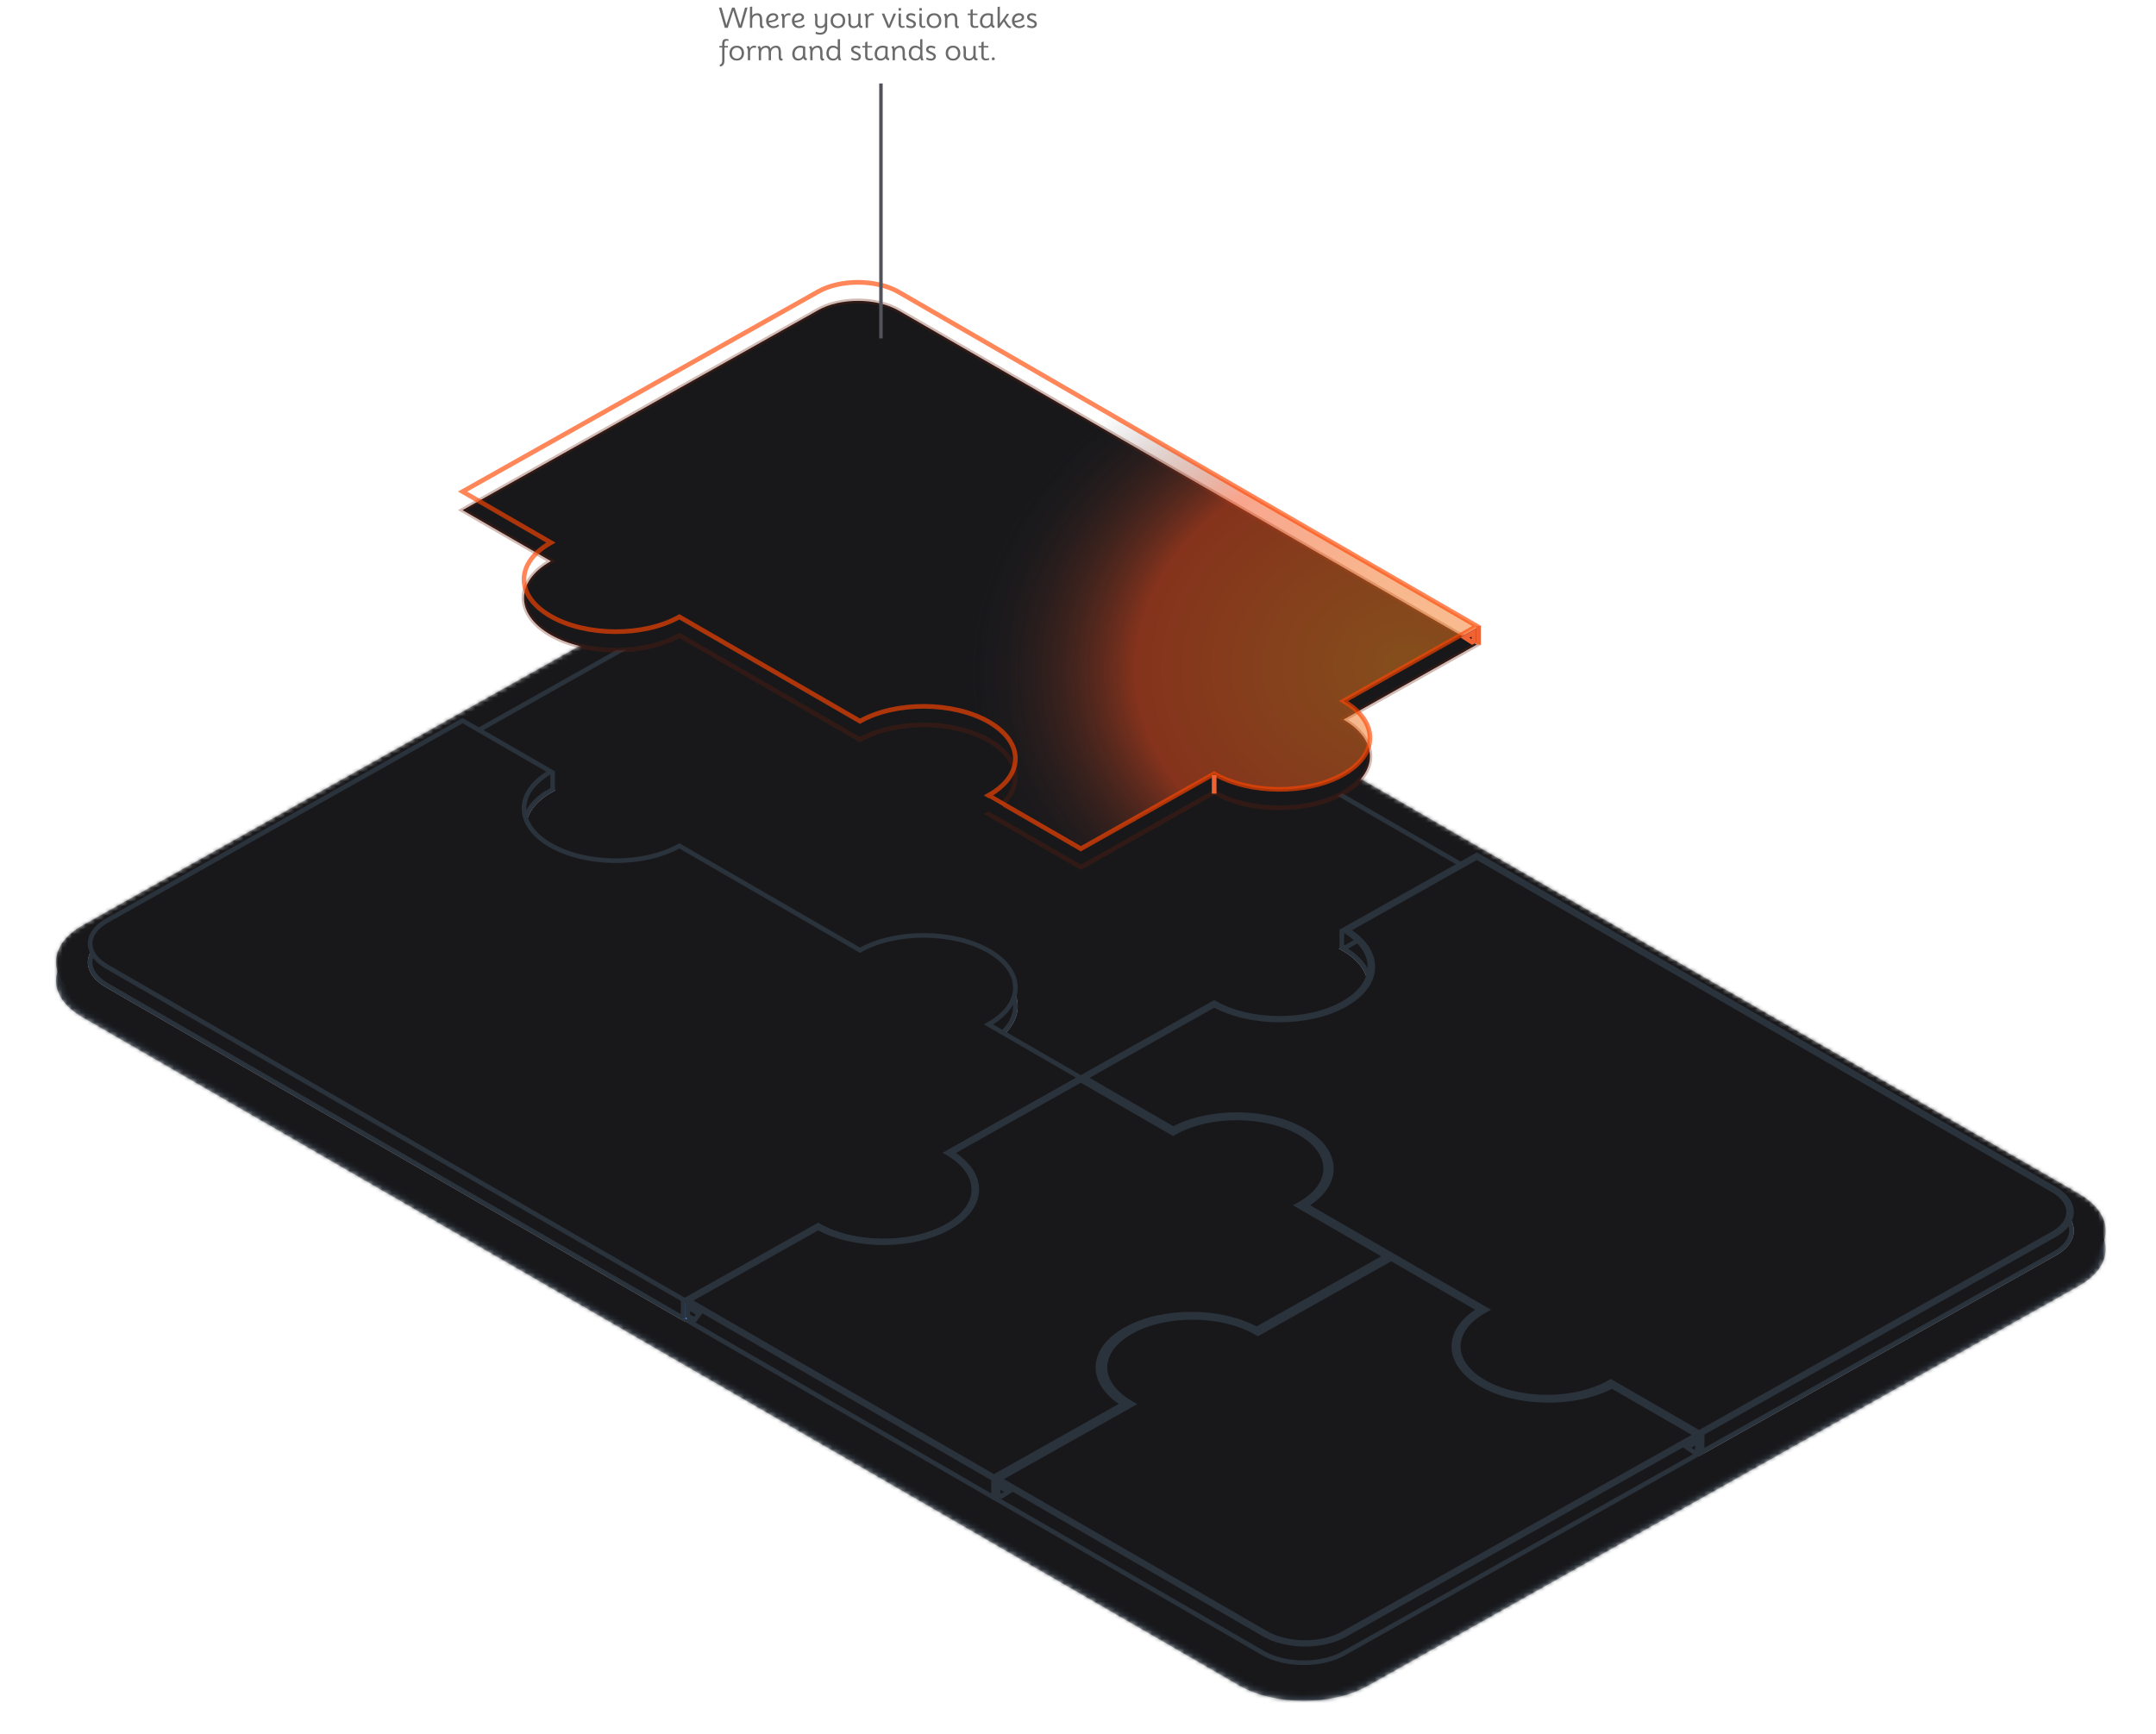 <svg width="465" height="374" viewBox="0 0 465 374" fill="none" xmlns="http://www.w3.org/2000/svg">
<mask id="mask0_3672_41886" style="mask-type:luminance" maskUnits="userSpaceOnUse" x="0" y="107" width="465" height="267">
<path d="M0.93 107.42H464.93V373.42H0.93V107.42Z" fill="white"/>
</mask>
<g mask="url(#mask0_3672_41886)">
<mask id="mask1_3672_41886" style="mask-type:alpha" maskUnits="userSpaceOnUse" x="12" y="114" width="443" height="253">
<mask id="mask2_3672_41886" style="mask-type:luminance" maskUnits="userSpaceOnUse" x="0" y="107" width="465" height="267">
<path d="M0.93 107.42H464.93V373.42H0.93V107.42Z" fill="white"/>
</mask>
<g mask="url(#mask2_3672_41886)">
<mask id="mask3_3672_41886" style="mask-type:luminance" maskUnits="userSpaceOnUse" x="2" y="109" width="461" height="264">
<path d="M2.93 109.42H462.93V372.42H2.93V109.42Z" fill="white"/>
</mask>
<g mask="url(#mask3_3672_41886)">
<mask id="mask4_3672_41886" style="mask-type:alpha" maskUnits="userSpaceOnUse" x="12" y="114" width="443" height="253">
<path d="M448.344 277.4L294.95 363.678C287.253 368.007 274.797 367.935 267.151 363.517L17.786 219.43C10.14 215.012 10.181 207.91 17.877 203.582L171.272 117.303C178.968 112.974 191.425 113.046 199.07 117.464L448.435 261.551C456.081 265.969 456.04 273.071 448.344 277.4Z" fill="black"/>
</mask>
<g mask="url(#mask4_3672_41886)">
<mask id="mask5_3672_41886" style="mask-type:luminance" maskUnits="userSpaceOnUse" x="2" y="109" width="461" height="264">
<path d="M2.93 109.42H462.93V372.42H2.93V109.42Z" fill="white"/>
</mask>
<g mask="url(#mask5_3672_41886)">
<path d="M462.287 269.556L281.003 371.522L3.93 211.425L185.215 109.459L462.287 269.556Z" fill="black"/>
</g>
</g>
</g>
<mask id="mask6_3672_41886" style="mask-type:luminance" maskUnits="userSpaceOnUse" x="0" y="107" width="465" height="267">
<path d="M0.93 107.42H464.93V373.42H0.93V107.42Z" fill="white"/>
</mask>
<g mask="url(#mask6_3672_41886)">
<mask id="mask7_3672_41886" style="mask-type:alpha" maskUnits="userSpaceOnUse" x="12" y="114" width="443" height="253">
<path d="M447.91 277.149L294.516 363.428C287.06 367.622 274.993 367.552 267.586 363.272L18.221 219.185C10.814 214.905 10.854 208.025 18.309 203.832L171.704 117.553C179.159 113.359 191.227 113.429 198.634 117.709L447.999 261.796C455.405 266.076 455.366 272.956 447.91 277.149Z" stroke="black"/>
</mask>
<g mask="url(#mask7_3672_41886)">
<mask id="mask8_3672_41886" style="mask-type:luminance" maskUnits="userSpaceOnUse" x="0" y="107" width="465" height="267">
<path d="M0.93 107.42H464.93V373.42H0.93V107.42Z" fill="white"/>
</mask>
<g mask="url(#mask8_3672_41886)">
<path d="M464.025 269.566L280.997 372.512L2.193 211.415L185.221 108.469L464.025 269.566Z" fill="black"/>
</g>
</g>
</g>
</g>
</mask>
<g mask="url(#mask1_3672_41886)">
<mask id="mask9_3672_41886" style="mask-type:luminance" maskUnits="userSpaceOnUse" x="0" y="107" width="465" height="267">
<path d="M0.93 107.42H464.93V373.42H0.93V107.42Z" fill="white"/>
</mask>
<g mask="url(#mask9_3672_41886)">
<path d="M448.342 277.4L294.948 363.678C287.251 368.007 274.795 367.935 267.149 363.517L17.784 219.43C10.138 215.012 10.179 207.91 17.875 203.582L171.27 117.303C178.966 112.974 191.423 113.046 199.068 117.464L448.433 261.551C456.079 265.969 456.038 273.071 448.342 277.4Z" fill="#18181B"/>
<mask id="mask10_3672_41886" style="mask-type:luminance" maskUnits="userSpaceOnUse" x="0" y="107" width="465" height="267">
<path d="M0.93 107.42H464.93V373.42H0.93V107.42Z" fill="white"/>
</mask>
<g mask="url(#mask10_3672_41886)">
<mask id="mask11_3672_41886" style="mask-type:alpha" maskUnits="userSpaceOnUse" x="12" y="114" width="443" height="253">
<path d="M447.91 277.149L294.516 363.428C287.06 367.622 274.993 367.552 267.586 363.272L18.221 219.185C10.814 214.905 10.854 208.025 18.309 203.832L171.704 117.553C179.159 113.359 191.227 113.429 198.634 117.709L447.999 261.796C455.405 266.076 455.366 272.956 447.91 277.149Z" stroke="black"/>
</mask>
<g mask="url(#mask11_3672_41886)">
<mask id="mask12_3672_41886" style="mask-type:luminance" maskUnits="userSpaceOnUse" x="0" y="107" width="465" height="267">
<path d="M0.93 107.42H464.93V373.42H0.93V107.42Z" fill="white"/>
</mask>
<g mask="url(#mask12_3672_41886)">
<path d="M464.025 269.566L280.997 372.512L2.193 211.415L185.221 108.469L464.025 269.566Z" fill="#2A323C"/>
</g>
</g>
</g>
</g>
</g>
</g>
<mask id="mask13_3672_41886" style="mask-type:luminance" maskUnits="userSpaceOnUse" x="0" y="103" width="465" height="267">
<path d="M0.93 103.42H464.93V369.42H0.93V103.42Z" fill="white"/>
</mask>
<g mask="url(#mask13_3672_41886)">
<mask id="mask14_3672_41886" style="mask-type:alpha" maskUnits="userSpaceOnUse" x="12" y="110" width="443" height="253">
<mask id="mask15_3672_41886" style="mask-type:luminance" maskUnits="userSpaceOnUse" x="0" y="103" width="465" height="267">
<path d="M0.93 103.42H464.93V369.42H0.93V103.42Z" fill="white"/>
</mask>
<g mask="url(#mask15_3672_41886)">
<mask id="mask16_3672_41886" style="mask-type:luminance" maskUnits="userSpaceOnUse" x="2" y="105" width="461" height="264">
<path d="M2.93 105.42H462.93V368.42H2.93V105.42Z" fill="white"/>
</mask>
<g mask="url(#mask16_3672_41886)">
<mask id="mask17_3672_41886" style="mask-type:alpha" maskUnits="userSpaceOnUse" x="12" y="110" width="443" height="253">
<path d="M448.344 273.4L294.95 359.678C287.253 364.007 274.797 363.935 267.151 359.517L17.786 215.43C10.14 211.012 10.181 203.91 17.877 199.582L171.272 113.303C178.968 108.974 191.425 109.046 199.07 113.464L448.435 257.551C456.081 261.969 456.04 269.071 448.344 273.4Z" fill="black"/>
</mask>
<g mask="url(#mask17_3672_41886)">
<mask id="mask18_3672_41886" style="mask-type:luminance" maskUnits="userSpaceOnUse" x="2" y="105" width="461" height="264">
<path d="M2.93 105.42H462.93V368.42H2.93V105.42Z" fill="white"/>
</mask>
<g mask="url(#mask18_3672_41886)">
<path d="M462.287 265.556L281.003 367.522L3.93 207.425L185.215 105.459L462.287 265.556Z" fill="black"/>
</g>
</g>
</g>
<mask id="mask19_3672_41886" style="mask-type:luminance" maskUnits="userSpaceOnUse" x="0" y="103" width="465" height="267">
<path d="M0.93 103.42H464.93V369.42H0.93V103.42Z" fill="white"/>
</mask>
<g mask="url(#mask19_3672_41886)">
<mask id="mask20_3672_41886" style="mask-type:alpha" maskUnits="userSpaceOnUse" x="12" y="110" width="443" height="253">
<path d="M447.91 273.149L294.516 359.428C287.06 363.622 274.993 363.552 267.586 359.272L18.221 215.185C10.814 210.905 10.854 204.025 18.309 199.832L171.704 113.553C179.159 109.359 191.227 109.429 198.634 113.709L447.999 257.796C455.405 262.076 455.366 268.956 447.91 273.149Z" stroke="black"/>
</mask>
<g mask="url(#mask20_3672_41886)">
<mask id="mask21_3672_41886" style="mask-type:luminance" maskUnits="userSpaceOnUse" x="0" y="103" width="465" height="267">
<path d="M0.93 103.42H464.93V369.42H0.93V103.42Z" fill="white"/>
</mask>
<g mask="url(#mask21_3672_41886)">
<path d="M464.025 265.566L280.997 368.512L2.193 207.415L185.221 104.469L464.025 265.566Z" fill="black"/>
</g>
</g>
</g>
</g>
</mask>
<g mask="url(#mask14_3672_41886)">
<mask id="mask22_3672_41886" style="mask-type:luminance" maskUnits="userSpaceOnUse" x="0" y="103" width="465" height="267">
<path d="M0.93 103.42H464.93V369.42H0.93V103.42Z" fill="white"/>
</mask>
<g mask="url(#mask22_3672_41886)">
<path d="M448.342 273.4L294.948 359.678C287.251 364.007 274.795 363.935 267.149 359.517L17.784 215.43C10.138 211.012 10.179 203.91 17.875 199.582L171.27 113.303C178.966 108.974 191.423 109.046 199.068 113.464L448.433 257.551C456.079 261.969 456.038 269.071 448.342 273.4Z" fill="#18181B"/>
<mask id="mask23_3672_41886" style="mask-type:luminance" maskUnits="userSpaceOnUse" x="0" y="103" width="465" height="267">
<path d="M0.93 103.42H464.93V369.42H0.93V103.42Z" fill="white"/>
</mask>
<g mask="url(#mask23_3672_41886)">
<mask id="mask24_3672_41886" style="mask-type:alpha" maskUnits="userSpaceOnUse" x="12" y="110" width="443" height="253">
<path d="M447.91 273.149L294.516 359.428C287.06 363.622 274.993 363.552 267.586 359.272L18.221 215.185C10.814 210.905 10.854 204.025 18.309 199.832L171.704 113.553C179.159 109.359 191.227 109.429 198.634 113.709L447.999 257.796C455.405 262.076 455.366 268.956 447.91 273.149Z" stroke="black"/>
</mask>
<g mask="url(#mask24_3672_41886)">
<mask id="mask25_3672_41886" style="mask-type:luminance" maskUnits="userSpaceOnUse" x="1" y="103" width="464" height="267">
<path d="M1 103H465V369H1V103Z" fill="white"/>
</mask>
<g mask="url(#mask25_3672_41886)">
<path d="M464.93 103.42V369.42H0.93V103.42H464.93Z" fill="#18181B"/>
<path d="M464.025 265.566L280.997 368.512L2.193 207.415L185.221 104.469L464.025 265.566Z" fill="#18181B"/>
</g>
</g>
</g>
</g>
</g>
</g>
<path d="M318.523 188.449L289.761 204.626C297.413 209.047 297.372 216.142 289.67 220.474C281.968 224.807 269.523 224.734 261.871 220.313L233.11 236.49L213.195 224.983C220.897 220.651 220.938 213.556 213.287 209.135C205.635 204.714 193.19 204.642 185.488 208.974L146.525 186.46C138.823 190.792 126.378 190.72 118.726 186.299C111.075 181.878 111.116 174.783 118.818 170.45L99.769 159.444C99.769 159.444 154.714 128.539 176.466 116.305C181.28 113.597 189.058 113.642 193.84 116.405C223.402 133.487 318.523 188.449 318.523 188.449Z" fill="#18181B" fill-opacity="0.84"/>
<path d="M318.523 188.449L289.761 204.626C297.413 209.047 297.372 216.142 289.67 220.474C281.968 224.807 269.523 224.734 261.871 220.313L233.11 236.49L213.195 224.983C220.897 220.651 220.938 213.556 213.287 209.135C205.635 204.714 193.19 204.642 185.488 208.974L146.525 186.46C138.823 190.792 126.378 190.72 118.726 186.299C111.075 181.878 111.116 174.783 118.818 170.45L99.769 159.444C99.769 159.444 154.714 128.539 176.466 116.305C181.28 113.597 189.058 113.642 193.84 116.405C223.402 133.487 318.523 188.449 318.523 188.449Z" stroke="#2A323C"/>
<path d="M443.21 260.488C447.992 263.252 447.966 267.686 443.153 270.394C421.4 282.628 366.456 313.533 366.456 313.533L347.407 302.526C339.705 306.858 327.26 306.786 319.608 302.365C311.957 297.944 311.998 290.849 319.7 286.517L280.736 264.003C288.438 259.671 288.479 252.576 280.828 248.155C273.176 243.733 260.731 243.661 253.029 247.993L233.115 236.486L261.876 220.309C269.528 224.73 281.973 224.802 289.675 220.47C297.377 216.138 297.417 209.043 289.766 204.622L318.527 188.445C318.527 188.445 413.648 243.407 443.21 260.488Z" fill="#D4D4D8"/>
<path d="M443.21 260.488C447.992 263.252 447.966 267.686 443.153 270.394C421.4 282.628 366.456 313.533 366.456 313.533L347.407 302.526C339.705 306.858 327.26 306.786 319.608 302.365C311.957 297.944 311.998 290.849 319.7 286.517L280.736 264.003C288.438 259.671 288.479 252.576 280.828 248.155C273.176 243.733 260.731 243.661 253.029 247.993L233.115 236.486L261.876 220.309C269.528 224.73 281.973 224.802 289.675 220.47C297.377 216.138 297.417 209.043 289.766 204.622L318.527 188.445C318.527 188.445 413.648 243.407 443.21 260.488Z" stroke="#A1A1AA"/>
<path d="M213.284 209.137C220.935 213.558 220.894 220.654 213.192 224.986L233.107 236.493L204.346 252.67C211.997 257.091 211.956 264.186 204.254 268.518C196.552 272.85 184.107 272.778 176.456 268.357L147.694 284.534C147.694 284.534 52.574 229.572 23.012 212.491C18.23 209.727 18.255 205.293 23.069 202.585C44.821 190.35 99.766 159.446 99.766 159.446L118.815 170.453C111.113 174.785 111.072 181.88 118.723 186.301C126.375 190.722 138.82 190.794 146.522 186.462L185.485 208.976C193.187 204.644 205.632 204.716 213.284 209.137Z" fill="#D4D4D8"/>
<path d="M213.284 209.137C220.935 213.558 220.894 220.654 213.192 224.986L233.107 236.493L204.346 252.67C211.997 257.091 211.956 264.186 204.254 268.518C196.552 272.85 184.107 272.778 176.456 268.357L147.694 284.534C147.694 284.534 52.574 229.572 23.012 212.491C18.23 209.727 18.255 205.293 23.069 202.585C44.821 190.35 99.766 159.446 99.766 159.446L118.815 170.453C111.113 174.785 111.072 181.88 118.723 186.301C126.375 190.722 138.82 190.794 146.522 186.462L185.485 208.976C193.187 204.644 205.632 204.716 213.284 209.137Z" stroke="#A1A1AA"/>
<path d="M347.409 302.527L366.458 313.534C366.458 313.534 311.513 344.438 289.76 356.673C284.947 359.381 277.168 359.336 272.386 356.572C254.342 346.146 214.374 323.052 214.374 323.052L243.136 306.875C235.484 302.454 235.525 295.359 243.227 291.027C250.929 286.695 263.374 286.767 271.026 291.188L299.787 275.011L319.702 286.518C312 290.85 311.959 297.945 319.61 302.366C327.262 306.787 339.707 306.859 347.409 302.527Z" fill="#18181B"/>
<path d="M347.409 302.527L366.458 313.534C366.458 313.534 311.513 344.438 289.76 356.673C284.947 359.381 277.168 359.336 272.386 356.572C254.342 346.146 214.374 323.052 214.374 323.052L243.136 306.875C235.484 302.454 235.525 295.359 243.227 291.027C250.929 286.695 263.374 286.767 271.026 291.188L299.787 275.011L319.702 286.518C312 290.85 311.959 297.945 319.61 302.366C327.262 306.787 339.707 306.859 347.409 302.527Z" stroke="#2A323C"/>
<path d="M299.778 275.013L271.017 291.19C263.365 286.769 250.92 286.697 243.218 291.029C235.516 295.361 235.475 302.456 243.127 306.877L214.365 323.054L147.695 284.531L176.456 268.354C184.108 272.775 196.553 272.847 204.255 268.515C211.957 264.183 211.998 257.088 204.346 252.667L233.108 236.49L253.022 247.996C260.724 243.664 273.169 243.737 280.821 248.158C288.472 252.579 288.432 259.674 280.73 264.006L299.778 275.013Z" fill="#18181B"/>
<path d="M299.778 275.013L271.017 291.19C263.365 286.769 250.92 286.697 243.218 291.029C235.516 295.361 235.475 302.456 243.127 306.877L214.365 323.054L147.695 284.531L176.456 268.354C184.108 272.775 196.553 272.847 204.255 268.515C211.957 264.183 211.998 257.088 204.346 252.667L233.108 236.49L253.022 247.996C260.724 243.664 273.169 243.737 280.821 248.158C288.472 252.579 288.432 259.674 280.73 264.006L299.778 275.013Z" stroke="#2A323C"/>
<path d="M203.99 252.68V248.68" stroke="#A1A1AA"/>
<path d="M204.49 249.25C205.807 250.103 206.472 250.633 207.46 251.69L206.05 253.22C205.494 252.842 205.149 252.621 204.49 252.19V249.25Z" fill="#D4D4D8"/>
<path d="M289.9 201.19C291.209 202.049 291.87 202.612 292.87 203.68L291.08 204.92C290.671 204.615 290.389 204.527 289.9 204.22V201.19Z" fill="#18181B"/>
<path d="M443.21 260.488C447.992 263.252 447.966 267.686 443.153 270.394C421.4 282.628 366.456 313.533 366.456 313.533L347.407 302.526C339.705 306.858 327.26 306.786 319.608 302.365C311.957 297.944 311.998 290.849 319.7 286.517L280.736 264.003C288.438 259.671 288.479 252.576 280.828 248.155C273.176 243.733 260.731 243.661 253.029 247.993L233.115 236.486L261.876 220.309C269.528 224.73 281.973 224.802 289.675 220.47C297.377 216.138 297.417 209.043 289.766 204.622L318.527 188.445C318.527 188.445 413.648 243.407 443.21 260.488Z" fill="#18181B"/>
<path d="M443.21 260.488C447.992 263.252 447.966 267.686 443.153 270.394C421.4 282.628 366.456 313.533 366.456 313.533L347.407 302.526C339.705 306.858 327.26 306.786 319.608 302.365C311.957 297.944 311.998 290.849 319.7 286.517L280.736 264.003C288.438 259.671 288.479 252.576 280.828 248.155C273.176 243.733 260.731 243.661 253.029 247.993L233.115 236.486L261.876 220.309C269.528 224.73 281.973 224.802 289.675 220.47C297.377 216.138 297.417 209.043 289.766 204.622L318.527 188.445C318.527 188.445 413.648 243.407 443.21 260.488Z" stroke="#2A323C"/>
<path d="M289.391 204.61V200.61" stroke="#2A323C"/>
<g filter="url(#filter0_f_3672_41886)">
<path d="M318.523 139.046L289.761 155.223C297.413 159.644 297.372 166.739 289.67 171.071C281.968 175.403 269.523 175.331 261.871 170.91L233.11 187.087L213.195 175.58C220.897 171.248 220.938 164.153 213.287 159.732C205.635 155.311 193.19 155.238 185.488 159.57L146.525 137.057C138.823 141.389 126.378 141.317 118.726 136.896C111.075 132.474 111.116 125.379 118.818 121.047L99.769 110.041C99.769 110.041 154.714 79.136 176.466 66.901C181.28 64.194 189.058 64.239 193.84 67.002C223.402 84.083 318.523 139.046 318.523 139.046Z" fill="#18181B"/>
</g>
<path d="M318.523 139.046L289.761 155.223C297.413 159.644 297.372 166.739 289.67 171.071C281.968 175.403 269.523 175.331 261.871 170.91L233.11 187.087L213.195 175.58C220.897 171.248 220.938 164.153 213.287 159.732C205.635 155.311 193.19 155.238 185.488 159.57L146.525 137.057C138.823 141.389 126.378 141.317 118.726 136.896C111.075 132.474 111.116 125.379 118.818 121.047L99.769 110.041C99.769 110.041 154.714 79.136 176.466 66.901C181.28 64.194 189.058 64.239 193.84 67.002C223.402 84.083 318.523 139.046 318.523 139.046Z" stroke="#6B200A" stroke-opacity="0.3"/>
<g filter="url(#filter1_f_3672_41886)">
<g filter="url(#filter2_f_3672_41886)">
<path d="M318.523 135.046L289.761 151.223C297.413 155.644 297.372 162.739 289.67 167.071C281.968 171.403 269.523 171.331 261.871 166.91L233.11 183.087L213.195 171.58C220.897 167.248 220.938 160.153 213.287 155.732C205.635 151.311 193.19 151.238 185.488 155.57L146.525 133.057C138.823 137.389 126.378 137.317 118.726 132.896C111.075 128.474 111.116 121.379 118.818 117.047L99.769 106.041C99.769 106.041 154.714 75.136 176.466 62.901C181.28 60.194 189.058 60.239 193.84 63.002C223.402 80.083 318.523 135.046 318.523 135.046Z" fill="url(#paint0_radial_3672_41886)" fill-opacity="0.5"/>
</g>
<g filter="url(#filter3_f_3672_41886)">
<path d="M318.523 135.046L289.761 151.223C297.413 155.644 297.372 162.739 289.67 167.071C281.968 171.403 269.523 171.331 261.871 166.91L233.11 183.087L213.195 171.58C220.897 167.248 220.938 160.153 213.287 155.732C205.635 151.311 193.19 151.238 185.488 155.57L146.525 133.057C138.823 137.389 126.378 137.317 118.726 132.896C111.075 128.474 111.116 121.379 118.818 117.047L99.769 106.041C99.769 106.041 154.714 75.136 176.466 62.901C181.28 60.194 189.058 60.239 193.84 63.002C223.402 80.083 318.523 135.046 318.523 135.046Z" stroke="#FF4500" stroke-opacity="0.65"/>
</g>
</g>
<g filter="url(#filter4_f_3672_41886)">
<path d="M261.871 171.197V167.197" stroke="#F16232"/>
</g>
<g filter="url(#filter5_f_3672_41886)">
<path d="M318.891 139.047V135.047" stroke="#F16232"/>
</g>
<g filter="url(#filter6_f_3672_41886)">
<path d="M213.33 172.147L216.38 173.927L214.37 175.757L213.33 175.167V172.147Z" fill="#18181B"/>
</g>
<g filter="url(#filter7_f_3672_41886)">
<path d="M314.99 137.507L318.39 135.607V138.597L317.49 139.117L314.99 137.507Z" fill="#18181B"/>
<path d="M317.504 138.532L315.961 137.538L317.89 136.46V138.309L317.504 138.532Z" stroke="#F16232"/>
</g>
<path d="M213.284 209.137C220.935 213.558 220.894 220.653 213.192 224.985L233.107 236.492L204.346 252.669C211.997 257.091 211.956 264.186 204.254 268.518C196.552 272.85 184.107 272.778 176.456 268.356L147.694 284.534C147.694 284.534 52.574 229.571 23.012 212.49C18.23 209.727 18.255 205.292 23.069 202.585C44.821 190.35 99.766 159.446 99.766 159.446L118.815 170.452C111.113 174.784 111.072 181.879 118.723 186.301C126.375 190.722 138.82 190.794 146.522 186.462L185.485 208.975C193.187 204.643 205.632 204.716 213.284 209.137Z" fill="#18181B"/>
<path d="M213.284 209.137C220.935 213.558 220.894 220.653 213.192 224.985L233.107 236.492L204.346 252.669C211.997 257.091 211.956 264.186 204.254 268.518C196.552 272.85 184.107 272.778 176.456 268.356L147.694 284.534C147.694 284.534 52.574 229.571 23.012 212.49C18.23 209.727 18.255 205.292 23.069 202.585C44.821 190.35 99.766 159.446 99.766 159.446L118.815 170.452C111.113 174.784 111.072 181.879 118.723 186.301C126.375 190.722 138.82 190.794 146.522 186.462L185.485 208.975C193.187 204.643 205.632 204.716 213.284 209.137Z" stroke="#2A323C"/>
<path d="M119.18 170.46V166.46" stroke="#2A323C"/>
<path d="M115.82 169.31C116.699 168.311 117.326 167.799 118.69 167.03V170.04C118.304 170.23 118.092 170.362 117.76 170.56L115.82 169.31Z" fill="#18181B"/>
<path d="M213.284 205.137C220.935 209.558 220.894 216.653 213.192 220.985L233.107 232.492L204.346 248.669C211.997 253.091 211.956 260.186 204.254 264.518C196.552 268.85 184.107 268.778 176.456 264.356L147.694 280.534C147.694 280.534 52.574 225.571 23.012 208.49C18.23 205.727 18.255 201.292 23.069 198.585C44.821 186.35 99.766 155.446 99.766 155.446L118.815 166.452C111.113 170.784 111.072 177.879 118.723 182.301C126.375 186.722 138.82 186.794 146.522 182.462L185.485 204.975C193.187 200.643 205.632 200.716 213.284 205.137Z" fill="#18181B"/>
<path d="M213.284 205.137C220.935 209.558 220.894 216.653 213.192 220.985L233.107 232.492L204.346 248.669C211.997 253.091 211.956 260.186 204.254 264.518C196.552 268.85 184.107 268.778 176.456 264.356L147.694 280.534C147.694 280.534 52.574 225.571 23.012 208.49C18.23 205.727 18.255 201.292 23.069 198.585C44.821 186.35 99.766 155.446 99.766 155.446L118.815 166.452C111.113 170.784 111.072 177.879 118.723 182.301C126.375 186.722 138.82 186.794 146.522 182.462L185.485 204.975C193.187 200.643 205.632 200.716 213.284 205.137Z" stroke="#2A323C"/>
<path d="M147.67 284.54V280.54" stroke="#3B82F6"/>
<path d="M176.4 268.58V264.58" stroke="#3B82F6"/>
<path d="M233.48 236.49V232.49" stroke="#A1A1AA"/>
<path d="M229.27 235.15L232.99 233.06V236.08L231.67 236.82L229.27 235.15Z" fill="#93C5FD"/>
<path d="M253.029 247.94V243.94" stroke="#2A323C"/>
<path d="M232.75 236.491V232.491" stroke="#2A323C"/>
<path d="M280.359 263.991V259.991" stroke="#2A323C"/>
<path d="M347.379 302.851V298.851" stroke="#2A323C"/>
<path d="M366.398 313.661V309.661" stroke="#2A323C"/>
<path d="M233.75 235.765V233.926L236.195 235.335L235.289 236.671L233.75 235.765Z" fill="#E4E4E7" stroke="#2A323C"/>
<path d="M281.359 263.285V261.446L283.804 262.855L282.899 264.192L281.359 263.285Z" fill="#D4D4D8" stroke="#2A323C"/>
<path d="M320.135 282.271L281.599 260.004C289.111 255.518 289.009 248.385 281.263 243.909C273.518 239.434 261.008 239.28 253.038 243.502L233.983 232.491L261.88 216.801C269.8 221.115 282.311 221.106 290.107 216.721C297.904 212.335 298.088 205.204 290.628 200.631L318.524 184.94L318.561 184.961L318.606 184.987L318.653 185.014L318.702 185.043L318.753 185.072L318.806 185.103L318.862 185.135L318.919 185.168L318.978 185.202L319.039 185.237L319.102 185.274L319.167 185.311L319.234 185.35L319.303 185.39L319.374 185.431L319.446 185.473L319.521 185.516L319.598 185.56L319.676 185.606L319.757 185.652L319.839 185.7L319.923 185.748L320.009 185.798L320.097 185.849L320.187 185.901L320.278 185.954L320.372 186.008L320.467 186.063L320.564 186.119L320.663 186.176L320.764 186.234L320.867 186.293L320.971 186.354L321.077 186.415L321.185 186.478L321.295 186.541L321.407 186.605L321.52 186.671L321.635 186.737L321.752 186.805L321.87 186.873L321.991 186.943L322.113 187.013L322.237 187.085L322.362 187.157L322.489 187.231L322.618 187.305L322.749 187.381L322.881 187.457L323.015 187.535L323.151 187.613L323.288 187.692L323.427 187.773L323.567 187.854L323.71 187.936L323.854 188.019L323.999 188.103L324.146 188.188L324.295 188.274L324.445 188.361L324.597 188.449L324.751 188.538L324.906 188.628L325.063 188.718L325.221 188.81L325.381 188.902L325.543 188.995L325.706 189.089L325.87 189.185L326.036 189.28L326.204 189.377L326.373 189.475L326.544 189.574L326.716 189.673L326.889 189.774L327.065 189.875L327.241 189.977L327.419 190.08L327.599 190.184L327.78 190.288L327.963 190.394L328.147 190.5L328.332 190.607L328.519 190.715L328.707 190.824L328.897 190.933L329.088 191.044L329.281 191.155L329.475 191.267L329.67 191.38L329.867 191.494L330.065 191.608L330.264 191.723L330.465 191.839L330.667 191.956L330.871 192.074L331.076 192.192L331.282 192.311L331.489 192.431L331.698 192.552L331.908 192.674L332.12 192.796L332.333 192.919L332.547 193.042L332.762 193.167L332.979 193.292L333.197 193.418L333.416 193.545L333.637 193.672L333.858 193.8L334.081 193.929L334.305 194.059L334.531 194.189L334.757 194.32L334.985 194.451L335.214 194.584L335.445 194.717L335.676 194.851L335.909 194.985L336.143 195.12L336.378 195.256L336.614 195.392L336.851 195.529L337.089 195.667L337.329 195.806L337.57 195.945L337.812 196.085L338.055 196.225L338.299 196.366L338.544 196.508L338.79 196.65L339.038 196.793L339.286 196.937L339.536 197.081L339.786 197.226L340.038 197.371L340.291 197.517L340.545 197.664L340.8 197.811L341.055 197.959L341.312 198.107L341.57 198.256L341.829 198.406L342.089 198.556L342.35 198.707L342.612 198.858L342.875 199.01L343.139 199.163L343.404 199.316L343.67 199.469L343.936 199.623L344.204 199.778L344.473 199.933L344.742 200.089L345.013 200.246L345.284 200.402L345.557 200.56L345.83 200.718L346.104 200.876L346.379 201.035L346.655 201.195L346.932 201.355L347.21 201.515L347.488 201.676L347.768 201.837L348.048 201.999L348.329 202.162L348.611 202.325L348.894 202.488L349.178 202.652L349.462 202.816L349.747 202.981L350.033 203.146L350.32 203.312L350.608 203.478L350.896 203.645L351.185 203.812L351.475 203.979L351.766 204.147L352.057 204.316L352.349 204.485L352.642 204.654L352.936 204.823L353.23 204.993L353.525 205.164L353.821 205.335L354.117 205.506L354.414 205.678L354.712 205.85L355.011 206.022L355.31 206.195L355.61 206.368L355.91 206.542L356.211 206.716L356.513 206.89L356.815 207.065L357.118 207.24L357.422 207.416L357.726 207.591L358.031 207.768L358.336 207.944L358.642 208.121L358.949 208.298L359.256 208.476L359.564 208.653L359.872 208.832L360.181 209.01L360.491 209.189L360.801 209.368L361.111 209.547L361.422 209.727L361.734 209.907L362.046 210.087L362.358 210.268L362.671 210.449L362.985 210.63L363.299 210.811L363.613 210.993L363.928 211.175L364.244 211.357L364.56 211.54L364.876 211.723L365.193 211.906L365.51 212.089L365.827 212.272L366.145 212.456L366.464 212.64L366.783 212.824L367.102 213.009L367.422 213.194L367.742 213.379L368.062 213.564L368.383 213.749L368.704 213.935L369.025 214.12L369.347 214.306L369.669 214.492L369.992 214.679L370.315 214.865L370.638 215.052L370.961 215.239L371.285 215.426L371.609 215.613L371.933 215.8L372.258 215.988L372.583 216.176L372.908 216.364L373.233 216.552L373.559 216.74L373.885 216.928L374.211 217.117L374.537 217.305L374.864 217.494L375.191 217.683L375.518 217.872L375.845 218.061L376.172 218.25L376.5 218.439L376.828 218.628L377.155 218.818L377.484 219.008L377.812 219.197L378.14 219.387L378.469 219.577L378.798 219.767L379.126 219.957L379.455 220.147L379.784 220.337L380.114 220.527L380.443 220.717L380.772 220.908L381.102 221.098L381.431 221.289L381.761 221.479L382.091 221.67L382.42 221.86L382.75 222.051L383.08 222.241L383.41 222.432L383.74 222.622L384.07 222.813L384.399 223.004L384.729 223.194L385.059 223.385L385.389 223.576L385.719 223.766L386.049 223.957L386.379 224.147L386.709 224.338L387.039 224.529L387.368 224.719L387.698 224.91L388.028 225.1L388.357 225.291L388.687 225.481L389.016 225.671L389.345 225.862L389.675 226.052L390.004 226.242L390.333 226.432L390.662 226.622L390.99 226.812L391.319 227.002L391.647 227.192L391.976 227.381L392.304 227.571L392.632 227.76L392.96 227.95L393.287 228.139L393.615 228.328L393.942 228.517L394.269 228.706L394.596 228.895L394.922 229.084L395.249 229.273L395.575 229.461L395.901 229.649L396.227 229.838L396.552 230.026L396.877 230.214L397.202 230.401L397.527 230.589L397.851 230.776L398.175 230.964L398.499 231.151L398.823 231.338L399.146 231.524L399.469 231.711L399.791 231.897L400.113 232.083L400.435 232.269L400.757 232.455L401.078 232.641L401.399 232.826L401.719 233.011L402.039 233.196L402.359 233.381L402.678 233.565L402.997 233.75L403.316 233.934L403.634 234.118L403.951 234.301L404.269 234.484L404.586 234.668L404.902 234.85L405.218 235.033L405.533 235.215L405.849 235.397L406.163 235.579L406.477 235.761L406.791 235.942L407.104 236.123L407.417 236.303L407.729 236.484L408.04 236.664L408.352 236.844L408.662 237.023L408.972 237.202L409.282 237.381L409.591 237.56L409.899 237.738L410.207 237.916L410.514 238.093L410.821 238.27L411.127 238.447L411.433 238.624L411.738 238.8L412.042 238.976L412.346 239.152L412.649 239.327L412.951 239.501L413.253 239.676L413.555 239.85L413.855 240.024L414.155 240.197L414.454 240.37L414.753 240.542L415.051 240.715L415.348 240.886L415.645 241.058L415.941 241.229L416.236 241.399L416.53 241.569L416.824 241.739L417.117 241.908L417.409 242.077L417.701 242.246L417.992 242.414L418.282 242.581L418.571 242.749L418.859 242.915L419.147 243.081L419.434 243.247L419.72 243.413L420.006 243.578L420.29 243.742L420.574 243.906L420.857 244.069L421.139 244.232L421.42 244.395L421.701 244.557L421.98 244.719L422.259 244.88L422.537 245.04L422.814 245.2L423.09 245.36L423.365 245.519L423.64 245.677L423.913 245.835L424.186 245.993L424.457 246.15L424.728 246.306L424.998 246.462L425.267 246.618L425.535 246.772L425.802 246.927L426.068 247.08L426.333 247.233L426.597 247.386L426.86 247.538L427.122 247.69L427.383 247.841L427.644 247.991L427.903 248.141L428.161 248.29L428.418 248.438L428.674 248.586L428.929 248.734L429.183 248.88L429.436 249.027L429.688 249.172L429.939 249.317L430.189 249.461L430.437 249.605L430.685 249.748L430.932 249.891L431.177 250.032L431.421 250.174L431.664 250.314L431.907 250.454L432.148 250.593L432.387 250.732L432.626 250.87L432.864 251.007L433.1 251.144L433.335 251.28L433.569 251.415L433.802 251.549L434.034 251.683L434.264 251.816L434.494 251.949L434.722 252.081L434.949 252.212L435.174 252.342L435.399 252.472L435.622 252.601L435.844 252.729L436.065 252.857L436.284 252.983L436.502 253.109L436.719 253.235L436.935 253.359L437.149 253.483L437.362 253.606L437.574 253.729L437.784 253.85L437.994 253.971L438.201 254.091L438.408 254.211L438.613 254.329L438.817 254.447L439.019 254.564L439.22 254.68L439.42 254.795L439.618 254.91L439.815 255.024L440.011 255.137L440.205 255.249L440.398 255.361L440.59 255.471L440.78 255.581L440.968 255.69L441.155 255.798L441.341 255.905L441.525 256.012L441.708 256.117L441.889 256.222L442.069 256.326L442.248 256.429L442.425 256.532L442.6 256.633L442.774 256.733C447.317 259.358 447.293 263.571 442.72 266.143L442.592 266.215L442.463 266.288L442.334 266.36L442.204 266.434L442.073 266.507L441.942 266.581L441.809 266.656L441.676 266.73L441.542 266.806L441.408 266.881L441.273 266.957L441.137 267.034L441 267.111L440.863 267.188L440.725 267.266L440.586 267.344L440.447 267.422L440.306 267.501L440.166 267.58L440.024 267.66L439.882 267.74L439.739 267.82L439.595 267.901L439.451 267.982L439.306 268.063L439.161 268.145L439.015 268.227L438.868 268.31L438.72 268.393L438.572 268.476L438.423 268.56L438.274 268.644L438.124 268.729L437.973 268.813L437.822 268.898L437.67 268.984L437.517 269.07L437.364 269.156L437.21 269.242L437.056 269.329L436.901 269.416L436.745 269.504L436.589 269.592L436.432 269.68L436.275 269.768L436.117 269.857L435.959 269.946L435.799 270.036L435.64 270.126L435.48 270.216L435.319 270.306L435.157 270.397L434.995 270.488L434.833 270.579L434.67 270.671L434.506 270.763L434.342 270.855L434.178 270.948L434.013 271.041L433.847 271.134L433.681 271.228L433.514 271.321L433.347 271.415L433.179 271.51L433.011 271.604L432.842 271.699L432.673 271.795L432.503 271.89L432.333 271.986L432.162 272.082L431.991 272.178L431.819 272.275L431.647 272.372L431.474 272.469L431.301 272.566L431.127 272.664L430.953 272.762L430.779 272.86L430.604 272.958L430.429 273.057L430.253 273.156L430.076 273.255L429.9 273.354L429.723 273.454L429.545 273.554L429.367 273.654L429.189 273.754L429.01 273.855L428.83 273.956L428.651 274.057L428.471 274.158L428.29 274.26L428.109 274.361L427.928 274.463L427.746 274.565L427.564 274.668L427.382 274.77L427.199 274.873L427.016 274.976L426.832 275.08L426.649 275.183L426.464 275.287L426.28 275.39L426.095 275.494L425.909 275.599L425.724 275.703L425.538 275.808L425.351 275.913L425.165 276.018L424.978 276.123L424.79 276.228L424.602 276.334L424.415 276.439L424.226 276.545L424.038 276.651L423.849 276.758L423.659 276.864L423.47 276.971L423.28 277.078L423.09 277.184L422.9 277.292L422.709 277.399L422.518 277.506L422.327 277.614L422.135 277.721L421.943 277.829L421.751 277.937L421.559 278.046L421.367 278.154L421.174 278.262L420.981 278.371L420.787 278.48L420.594 278.588L420.4 278.697L420.206 278.807L420.012 278.916L419.817 279.025L419.623 279.135L419.428 279.244L419.233 279.354L419.037 279.464L418.842 279.574L418.646 279.684L418.45 279.794L418.254 279.904L418.058 280.015L417.862 280.125L417.665 280.236L417.468 280.347L417.271 280.457L417.074 280.568L416.877 280.679L416.679 280.79L416.481 280.902L416.284 281.013L416.086 281.124L415.888 281.236L415.689 281.347L415.491 281.459L415.292 281.57L415.094 281.682L414.895 281.794L414.696 281.906L414.497 282.018L414.298 282.13L414.099 282.242L413.899 282.354L413.7 282.466L413.5 282.578L413.301 282.691L413.101 282.803L412.901 282.915L412.701 283.028L412.501 283.14L412.301 283.253L412.101 283.365L411.901 283.478L411.701 283.59L411.501 283.703L411.3 283.816L411.1 283.928L410.899 284.041L410.699 284.154L410.498 284.267L410.298 284.38L410.097 284.492L409.897 284.605L409.696 284.718L409.495 284.831L409.295 284.944L409.094 285.057L408.893 285.17L408.693 285.283L408.492 285.395L408.291 285.508L408.09 285.621L407.89 285.734L407.689 285.847L407.488 285.96L407.288 286.073L407.087 286.185L406.887 286.298L406.686 286.411L406.486 286.524L406.285 286.636L406.085 286.749L405.885 286.862L405.684 286.975L405.484 287.087L405.284 287.2L405.084 287.312L404.884 287.425L404.684 287.537L404.484 287.65L404.284 287.762L404.085 287.874L403.885 287.987L403.686 288.099L403.486 288.211L403.287 288.323L403.088 288.435L402.889 288.547L402.69 288.659L402.491 288.771L402.292 288.883L402.093 288.994L401.895 289.106L401.697 289.217L401.498 289.329L401.3 289.44L401.103 289.552L400.905 289.663L400.707 289.774L400.51 289.885L400.312 289.996L400.115 290.107L399.918 290.218L399.722 290.328L399.525 290.439L399.329 290.549L399.132 290.66L398.936 290.77L398.741 290.88L398.545 290.99L398.349 291.1L398.154 291.21L397.959 291.32L397.764 291.429L397.57 291.539L397.375 291.648L397.181 291.757L396.987 291.866L396.794 291.975L396.6 292.084L396.407 292.193L396.214 292.301L396.021 292.41L395.829 292.518L395.637 292.626L395.445 292.734L395.253 292.842L395.062 292.949L394.871 293.057L394.68 293.164L394.489 293.271L394.299 293.378L394.109 293.485L393.919 293.592L393.73 293.699L393.541 293.805L393.352 293.911L393.163 294.017L392.975 294.123L392.787 294.229L392.6 294.334L392.412 294.439L392.226 294.545L392.039 294.65L391.853 294.754L391.667 294.859L391.481 294.963L391.296 295.067L391.111 295.171L390.927 295.275L390.743 295.379L390.559 295.482L390.375 295.585L390.192 295.688L390.01 295.791L389.827 295.893L389.645 295.996L389.464 296.098L389.283 296.2L389.102 296.301L388.922 296.403L388.742 296.504L388.562 296.605L388.383 296.706L388.205 296.806L388.026 296.907L387.848 297.007L387.671 297.106L387.494 297.206L387.317 297.305L387.141 297.404L386.966 297.503L386.79 297.602L386.616 297.7L386.441 297.798L386.267 297.896L386.094 297.993L385.921 298.091L385.749 298.188L385.576 298.284L385.405 298.381L385.234 298.477L385.063 298.573L384.893 298.669L384.724 298.764L384.555 298.859L384.386 298.954L384.218 299.049L384.05 299.143L383.883 299.237L383.717 299.33L383.551 299.424L383.385 299.517L383.22 299.61L383.056 299.702L382.892 299.794L382.729 299.886L382.566 299.978L382.404 300.069L382.242 300.16L382.081 300.251L381.92 300.341L381.76 300.431L381.601 300.521L381.442 300.61L381.283 300.699L381.126 300.788L380.969 300.876L380.812 300.964L380.656 301.052L380.501 301.139L380.346 301.226L380.192 301.313L380.038 301.4L379.885 301.486L379.733 301.571L379.581 301.657L379.43 301.742L379.28 301.826L379.13 301.91L378.981 301.994L378.832 302.078L378.684 302.161L378.537 302.244L378.39 302.326L378.244 302.409L378.099 302.49L377.954 302.572L377.81 302.653L377.667 302.733L377.524 302.813L377.382 302.893L377.241 302.973L377.1 303.052L376.961 303.131L376.821 303.209L376.683 303.287L376.545 303.364L376.408 303.441L376.272 303.518L376.136 303.594L376.001 303.67L375.867 303.746L375.733 303.821L375.6 303.896L375.468 303.97L375.337 304.044L375.207 304.117L375.077 304.19L374.948 304.263L374.819 304.335L374.692 304.407L374.565 304.478L374.439 304.549L374.314 304.619L374.189 304.689L374.065 304.759L373.943 304.828L373.82 304.897L373.699 304.965L373.578 305.033L373.459 305.1L373.34 305.167L373.222 305.234L373.104 305.3L372.988 305.365L372.872 305.43L372.757 305.495L372.643 305.559L372.53 305.623L372.417 305.686L372.306 305.749L372.195 305.811L372.085 305.873L371.976 305.934L371.868 305.995L371.76 306.055L371.654 306.115L371.548 306.175L371.444 306.234L371.34 306.292L371.237 306.35L371.134 306.407L371.033 306.464L370.933 306.521L370.833 306.577L370.735 306.632L370.637 306.687L370.54 306.742L370.445 306.796L370.35 306.849L370.256 306.902L370.162 306.954L370.07 307.006L369.979 307.057L369.889 307.108L369.799 307.159L369.711 307.208L369.623 307.258L369.537 307.306L369.451 307.354L369.366 307.402L369.283 307.449L369.2 307.496L369.118 307.542L369.037 307.587L368.957 307.632L368.878 307.676L368.801 307.72L368.724 307.763L368.648 307.806L368.573 307.848L368.499 307.89L368.426 307.931L368.354 307.971L368.283 308.011L368.213 308.051L368.144 308.089L368.077 308.127L368.01 308.165L367.944 308.202L367.879 308.238L367.815 308.274L367.753 308.31L367.691 308.344L367.631 308.378L367.571 308.412L367.513 308.445L367.455 308.477L367.399 308.509L367.343 308.54L367.289 308.57L367.236 308.6L367.184 308.629L367.133 308.658L367.083 308.686L367.034 308.714L366.987 308.74L366.94 308.767L366.895 308.792L366.85 308.817L366.807 308.842L366.765 308.865L366.724 308.888L366.684 308.911L366.645 308.933L366.607 308.954L366.571 308.974L366.535 308.994L366.501 309.014L366.468 309.032L366.458 309.038L347.843 298.281L347.41 298.031L346.974 298.276C339.513 302.473 327.456 302.403 320.044 298.12C312.632 293.837 312.671 286.963 320.133 282.767L320.568 282.522L320.135 282.271Z" fill="#18181B" stroke="#2A323C"/>
<path d="M443.21 256.488C447.992 259.252 447.966 263.686 443.153 266.394C421.4 278.628 366.456 309.533 366.456 309.533L347.407 298.526C339.705 302.858 327.26 302.786 319.608 298.365C311.957 293.944 311.998 286.849 319.7 282.517L280.736 260.003C288.438 255.671 288.479 248.576 280.828 244.155C273.176 239.733 260.731 239.661 253.029 243.993L233.115 232.486L261.876 216.309C269.528 220.73 281.973 220.802 289.675 216.47C297.377 212.138 297.417 205.043 289.766 200.622L318.527 184.445C318.527 184.445 413.648 239.407 443.21 256.488Z" stroke="#2A323C"/>
<path d="M280.294 260.252L298.91 271.008L271.013 286.699C263.093 282.385 250.582 282.394 242.785 286.779C234.988 291.164 234.805 298.296 242.265 302.869L214.368 318.56L148.564 280.537L176.46 264.846C184.381 269.16 196.891 269.151 204.688 264.766C212.485 260.38 212.669 253.249 205.209 248.676L233.105 232.985L252.587 244.242L253.019 244.492L253.455 244.247C260.917 240.05 272.973 240.12 280.385 244.403C287.798 248.686 287.758 255.56 280.297 259.756L279.861 260.002L280.294 260.252Z" fill="#18181B" stroke="#2A323C"/>
<path d="M299.778 271.013L271.017 287.191C263.365 282.769 250.92 282.697 243.218 287.029C235.516 291.361 235.475 298.456 243.127 302.878L214.365 319.055L147.695 280.531L176.456 264.354C184.108 268.775 196.553 268.848 204.255 264.516C211.957 260.184 211.998 253.088 204.346 248.667L233.108 232.49L253.022 243.997C260.724 239.665 273.169 239.737 280.821 244.158C288.472 248.579 288.432 255.675 280.73 260.007L299.778 271.013Z" stroke="#2A323C"/>
<path d="M147.34 284.531V280.531" stroke="#2A323C"/>
<path d="M214.369 322.771V318.771" stroke="#2A323C"/>
<path d="M300.15 275.011V271.011" stroke="#2A323C"/>
<path d="M270.971 291.19V287.19" stroke="#2A323C"/>
<path d="M243.49 306.881V302.881" stroke="#2A323C"/>
<path d="M148.34 283.832V281.985L150.804 283.404L149.844 284.704L148.34 283.832Z" fill="#18181B" stroke="#2A323C"/>
<path d="M241.779 306.578L240.376 305.504L242.501 304.307V306.191L241.779 306.578Z" fill="#D4D4D8" stroke="#2A323C"/>
<path d="M297.733 275.109L296.366 273.997L299.15 272.434V274.317L297.733 275.109Z" fill="#D4D4D8" stroke="#2A323C"/>
<path d="M271.738 287.438L300.064 271.505L319.119 282.516C311.607 287.002 311.708 294.135 319.454 298.611C327.2 303.086 339.709 303.24 347.679 299.018L365.868 309.528L365.859 309.534L365.826 309.553L365.791 309.572L365.756 309.592L365.719 309.612L365.682 309.633L365.643 309.655L365.603 309.678L365.562 309.701L365.52 309.724L365.477 309.749L365.432 309.774L365.387 309.799L365.34 309.826L365.292 309.852L365.244 309.88L365.194 309.908L365.143 309.937L365.091 309.966L365.037 309.996L364.983 310.026L364.928 310.057L364.872 310.089L364.814 310.121L364.756 310.154L364.696 310.188L364.636 310.222L364.574 310.256L364.511 310.292L364.448 310.328L364.383 310.364L364.317 310.401L364.25 310.439L364.182 310.477L364.113 310.516L364.044 310.555L363.973 310.595L363.901 310.635L363.828 310.676L363.754 310.718L363.679 310.76L363.603 310.803L363.526 310.846L363.448 310.89L363.369 310.934L363.29 310.979L363.209 311.024L363.127 311.07L363.044 311.117L362.96 311.164L362.876 311.212L362.79 311.26L362.704 311.308L362.616 311.358L362.528 311.407L362.438 311.458L362.348 311.509L362.257 311.56L362.164 311.612L362.071 311.664L361.977 311.717L361.882 311.77L361.786 311.824L361.69 311.879L361.592 311.934L361.493 311.989L361.394 312.045L361.293 312.102L361.192 312.159L361.09 312.216L360.987 312.274L360.883 312.332L360.778 312.391L360.673 312.451L360.566 312.511L360.459 312.571L360.351 312.632L360.242 312.693L360.132 312.755L360.021 312.817L359.909 312.88L359.797 312.943L359.684 313.007L359.57 313.071L359.455 313.136L359.339 313.201L359.223 313.266L359.105 313.332L358.987 313.399L358.868 313.466L358.748 313.533L358.628 313.601L358.506 313.669L358.384 313.738L358.261 313.807L358.138 313.877L358.013 313.947L357.888 314.017L357.762 314.088L357.635 314.159L357.507 314.231L357.379 314.303L357.25 314.376L357.12 314.449L356.99 314.522L356.858 314.596L356.726 314.67L356.593 314.745L356.46 314.82L356.326 314.896L356.191 314.972L356.055 315.048L355.919 315.125L355.782 315.202L355.644 315.279L355.505 315.357L355.366 315.436L355.226 315.514L355.086 315.593L354.944 315.673L354.802 315.753L354.66 315.833L354.516 315.913L354.373 315.994L354.228 316.076L354.083 316.157L353.937 316.24L353.79 316.322L353.643 316.405L353.495 316.488L353.346 316.572L353.197 316.656L353.047 316.74L352.897 316.824L352.746 316.909L352.594 316.995L352.442 317.08L352.289 317.167L352.135 317.253L351.981 317.34L351.826 317.427L351.671 317.514L351.515 317.602L351.358 317.69L351.201 317.778L351.043 317.867L350.885 317.956L350.726 318.045L350.567 318.135L350.407 318.225L350.246 318.315L350.085 318.406L349.923 318.497L349.761 318.588L349.598 318.68L349.435 318.772L349.271 318.864L349.106 318.956L348.941 319.049L348.776 319.142L348.61 319.236L348.443 319.329L348.276 319.423L348.109 319.518L347.941 319.612L347.772 319.707L347.603 319.802L347.433 319.897L347.263 319.993L347.093 320.089L346.922 320.185L346.75 320.282L346.578 320.378L346.406 320.475L346.233 320.573L346.059 320.67L345.885 320.768L345.711 320.866L345.536 320.964L345.361 321.063L345.185 321.162L345.009 321.261L344.833 321.36L344.656 321.46L344.478 321.56L344.3 321.66L344.122 321.76L343.943 321.86L343.764 321.961L343.585 322.062L343.405 322.163L343.225 322.265L343.044 322.366L342.863 322.468L342.681 322.57L342.499 322.673L342.317 322.775L342.134 322.878L341.951 322.981L341.768 323.084L341.584 323.187L341.4 323.291L341.216 323.395L341.031 323.499L340.845 323.603L340.66 323.707L340.474 323.812L340.288 323.917L340.101 324.021L339.914 324.127L339.727 324.232L339.539 324.337L339.352 324.443L339.163 324.549L338.975 324.655L338.786 324.761L338.597 324.868L338.408 324.974L338.218 325.081L338.028 325.188L337.838 325.295L337.647 325.402L337.456 325.509L337.265 325.617L337.074 325.724L336.882 325.832L336.69 325.94L336.498 326.048L336.305 326.157L336.113 326.265L335.92 326.373L335.726 326.482L335.533 326.591L335.339 326.7L335.145 326.809L334.951 326.918L334.757 327.027L334.562 327.137L334.368 327.246L334.172 327.356L333.977 327.466L333.782 327.576L333.586 327.686L333.39 327.796L333.194 327.906L332.998 328.017L332.802 328.127L332.605 328.238L332.408 328.348L332.211 328.459L332.014 328.57L331.817 328.681L331.62 328.792L331.422 328.903L331.224 329.014L331.026 329.126L330.828 329.237L330.63 329.349L330.432 329.46L330.233 329.572L330.035 329.684L329.836 329.795L329.637 329.907L329.438 330.019L329.239 330.131L329.04 330.243L328.841 330.355L328.641 330.467L328.442 330.58L328.242 330.692L328.042 330.804L327.843 330.916L327.643 331.029L327.443 331.141L327.243 331.254L327.043 331.366L326.843 331.479L326.642 331.592L326.442 331.704L326.242 331.817L326.041 331.93L325.841 332.042L325.64 332.155L325.44 332.268L325.239 332.381L325.039 332.493L324.838 332.606L324.638 332.719L324.437 332.832L324.236 332.945L324.036 333.058L323.835 333.171L323.634 333.284L323.434 333.396L323.233 333.509L323.032 333.622L322.831 333.735L322.631 333.848L322.43 333.961L322.23 334.074L322.029 334.186L321.828 334.299L321.628 334.412L321.427 334.525L321.227 334.638L321.026 334.75L320.826 334.863L320.626 334.976L320.426 335.088L320.225 335.201L320.025 335.313L319.825 335.426L319.625 335.538L319.425 335.651L319.226 335.763L319.026 335.876L318.826 335.988L318.627 336.1L318.427 336.212L318.228 336.324L318.029 336.436L317.83 336.548L317.631 336.66L317.432 336.772L317.233 336.884L317.034 336.996L316.836 337.107L316.637 337.219L316.439 337.33L316.241 337.442L316.043 337.553L315.845 337.664L315.648 337.776L315.45 337.887L315.253 337.998L315.056 338.109L314.859 338.219L314.662 338.33L314.465 338.441L314.269 338.551L314.072 338.662L313.876 338.772L313.68 338.882L313.485 338.992L313.289 339.102L313.094 339.212L312.899 339.322L312.704 339.431L312.509 339.541L312.315 339.65L312.121 339.76L311.927 339.869L311.733 339.978L311.539 340.086L311.346 340.195L311.153 340.304L310.96 340.412L310.768 340.521L310.575 340.629L310.383 340.737L310.191 340.845L310 340.952L309.809 341.06L309.618 341.167L309.427 341.274L309.237 341.382L309.047 341.489L308.857 341.595L308.667 341.702L308.478 341.808L308.289 341.915L308.101 342.021L307.912 342.127L307.724 342.232L307.537 342.338L307.349 342.443L307.162 342.548L306.975 342.653L306.789 342.758L306.603 342.863L306.417 342.967L306.232 343.072L306.047 343.176L305.862 343.279L305.678 343.383L305.494 343.487L305.311 343.59L305.128 343.693L304.945 343.796L304.762 343.898L304.58 344.001L304.399 344.103L304.217 344.205L304.037 344.306L303.856 344.408L303.676 344.509L303.496 344.61L303.317 344.711L303.138 344.812L302.96 344.912L302.782 345.012L302.604 345.112L302.427 345.212L302.25 345.311L302.074 345.41L301.898 345.509L301.723 345.608L301.548 345.706L301.373 345.804L301.199 345.902L301.026 346L300.853 346.097L300.68 346.194L300.508 346.291L300.336 346.388L300.165 346.484L299.994 346.58L299.824 346.676L299.654 346.771L299.485 346.867L299.316 346.962L299.148 347.056L298.98 347.151L298.813 347.245L298.646 347.338L298.48 347.432L298.314 347.525L298.149 347.618L297.984 347.711L297.82 347.803L297.657 347.895L297.494 347.987L297.331 348.078L297.169 348.169L297.008 348.26L296.847 348.35L296.687 348.44L296.527 348.53L296.368 348.62L296.21 348.709L296.052 348.798L295.894 348.886L295.738 348.974L295.581 349.062L295.426 349.15L295.271 349.237L295.116 349.324L294.963 349.41L294.809 349.496L294.657 349.582L294.505 349.668L294.354 349.753L294.203 349.838L294.053 349.922L293.903 350.006L293.755 350.09L293.607 350.173L293.459 350.256L293.312 350.339L293.166 350.421L293.02 350.503L292.876 350.584L292.731 350.665L292.588 350.746L292.445 350.826L292.303 350.906L292.161 350.986L292.02 351.065L291.88 351.144L291.741 351.222L291.602 351.3L291.464 351.378L291.327 351.455L291.19 351.532L291.054 351.609L290.919 351.685L290.784 351.76L290.65 351.836L290.517 351.91L290.385 351.985L290.254 352.059L290.123 352.132L289.993 352.206L289.863 352.278L289.735 352.351L289.607 352.423C285.034 354.995 277.644 354.952 273.101 352.327L272.995 352.266L272.889 352.204L272.782 352.142L272.675 352.08L272.567 352.018L272.458 351.955L272.349 351.892L272.24 351.829L272.13 351.765L272.02 351.702L271.909 351.638L271.797 351.573L271.686 351.509L271.573 351.444L271.461 351.379L271.347 351.313L271.234 351.248L271.12 351.182L271.005 351.116L270.89 351.049L270.775 350.982L270.659 350.916L270.543 350.848L270.426 350.781L270.309 350.713L270.191 350.645L270.073 350.577L269.955 350.508L269.836 350.44L269.716 350.371L269.597 350.302L269.476 350.232L269.356 350.163L269.235 350.093L269.113 350.022L268.992 349.952L268.869 349.881L268.747 349.811L268.624 349.74L268.5 349.668L268.377 349.597L268.252 349.525L268.128 349.453L268.003 349.381L267.878 349.308L267.752 349.236L267.626 349.163L267.499 349.09L267.373 349.017L267.245 348.943L267.118 348.869L266.99 348.796L266.862 348.721L266.733 348.647L266.604 348.573L266.475 348.498L266.345 348.423L266.215 348.348L266.085 348.273L265.954 348.197L265.823 348.121L265.692 348.045L265.56 347.969L265.428 347.893L265.296 347.817L265.163 347.74L265.03 347.663L264.897 347.586L264.763 347.509L264.629 347.431L264.495 347.354L264.361 347.276L264.226 347.198L264.091 347.12L263.955 347.042L263.819 346.964L263.683 346.885L263.547 346.806L263.41 346.727L263.274 346.648L263.136 346.569L262.999 346.489L262.861 346.41L262.723 346.33L262.585 346.25L262.447 346.17L262.308 346.09L262.169 346.01L262.029 345.929L261.89 345.849L261.75 345.768L261.61 345.687L261.47 345.606L261.329 345.525L261.188 345.443L261.047 345.362L260.906 345.28L260.765 345.198L260.623 345.116L260.481 345.034L260.339 344.952L260.196 344.87L260.054 344.788L259.911 344.705L259.768 344.622L259.624 344.54L259.481 344.457L259.337 344.374L259.193 344.291L259.049 344.207L258.905 344.124L258.761 344.04L258.616 343.957L258.471 343.873L258.326 343.789L258.181 343.705L258.035 343.621L257.89 343.537L257.744 343.453L257.598 343.369L257.452 343.284L257.306 343.2L257.159 343.115L257.013 343.03L256.866 342.946L256.719 342.861L256.572 342.776L256.425 342.691L256.277 342.606L256.13 342.52L255.982 342.435L255.834 342.35L255.686 342.264L255.538 342.179L255.39 342.093L255.242 342.007L255.093 341.921L254.945 341.836L254.796 341.75L254.647 341.664L254.498 341.578L254.349 341.492L254.2 341.405L254.051 341.319L253.902 341.233L253.752 341.147L253.603 341.06L253.453 340.974L253.303 340.887L253.153 340.801L253.003 340.714L252.853 340.627L252.703 340.541L252.553 340.454L252.403 340.367L252.253 340.28L252.102 340.193L251.952 340.106L251.801 340.019L251.651 339.932L251.5 339.845L251.35 339.758L251.199 339.671L251.048 339.584L250.897 339.497L250.746 339.41L250.595 339.322L250.444 339.235L250.293 339.148L250.142 339.061L249.991 338.973L249.84 338.886L249.689 338.799L249.538 338.711L249.387 338.624L249.236 338.537L249.084 338.449L248.933 338.362L248.782 338.275L248.631 338.187L248.479 338.1L248.328 338.012L248.177 337.925L248.026 337.838L247.875 337.75L247.723 337.663L247.572 337.576L247.421 337.488L247.27 337.401L247.119 337.314L246.968 337.226L246.816 337.139L246.665 337.052L246.514 336.964L246.363 336.877L246.212 336.79L246.062 336.703L245.911 336.616L245.76 336.528L245.609 336.441L245.458 336.354L245.308 336.267L245.157 336.18L245.006 336.093L244.856 336.006L244.706 335.919L244.555 335.832L244.405 335.746L244.255 335.659L244.105 335.572L243.955 335.485L243.805 335.399L243.655 335.312L243.505 335.225L243.355 335.139L243.206 335.053L243.056 334.966L242.907 334.88L242.757 334.793L242.608 334.707L242.459 334.621L242.31 334.535L242.161 334.449L242.012 334.363L241.864 334.277L241.715 334.191L241.567 334.106L241.418 334.02L241.27 333.934L241.122 333.849L240.974 333.763L240.827 333.678L240.679 333.593L240.531 333.507L240.384 333.422L240.237 333.337L240.09 333.252L239.943 333.167L239.796 333.083L239.65 332.998L239.503 332.913L239.357 332.829L239.211 332.744L239.065 332.66L238.92 332.576L238.774 332.492L238.629 332.408L238.483 332.324L238.338 332.24L238.194 332.157L238.049 332.073L237.905 331.99L237.76 331.906L237.616 331.823L237.472 331.74L237.329 331.657L237.185 331.574L237.042 331.491L236.899 331.409L236.756 331.326L236.614 331.244L236.472 331.161L236.329 331.079L236.187 330.997L236.046 330.916L235.904 330.834L235.763 330.752L235.622 330.671L235.481 330.589L235.341 330.508L235.201 330.427L235.061 330.346L234.921 330.266L234.782 330.185L234.642 330.105L234.503 330.024L234.365 329.944L234.226 329.864L234.088 329.784L233.95 329.705L233.812 329.625L233.675 329.546L233.538 329.466L233.401 329.387L233.265 329.309L233.128 329.23L232.993 329.151L232.857 329.073L232.722 328.995L232.586 328.917L232.452 328.839L232.317 328.761L232.183 328.684L232.049 328.606L231.916 328.529L231.783 328.452L231.65 328.375L231.517 328.299L231.385 328.222L231.253 328.146L231.121 328.07L230.99 327.994L230.859 327.919L230.729 327.843L230.598 327.768L230.468 327.693L230.339 327.618L230.21 327.543L230.081 327.469L229.952 327.395L229.824 327.32L229.696 327.247L229.569 327.173L229.442 327.1L229.315 327.026L229.189 326.953L229.063 326.881L228.937 326.808L228.812 326.736L228.687 326.663L228.563 326.592L228.439 326.52L228.315 326.448L228.192 326.377L228.069 326.306L227.946 326.235L227.824 326.165L227.702 326.095L227.581 326.024L227.46 325.955L227.34 325.885L227.22 325.816L227.1 325.747L226.981 325.678L226.862 325.609L226.744 325.541L226.626 325.472L226.508 325.405L226.391 325.337L226.275 325.27L226.158 325.202L226.043 325.136L225.927 325.069L225.812 325.003L225.698 324.936L225.584 324.871L225.471 324.805L225.358 324.74L225.245 324.675L225.133 324.61L225.021 324.545L224.91 324.481L224.799 324.417L224.689 324.353L224.579 324.29L224.47 324.227L224.361 324.164L224.253 324.101L224.145 324.039L224.038 323.977L223.931 323.915L223.825 323.854L223.719 323.793L223.613 323.732L223.509 323.671L223.404 323.611L223.3 323.551L223.197 323.491L223.094 323.432L222.992 323.373L222.89 323.314L222.789 323.256L222.688 323.197L222.588 323.139L222.489 323.082L222.389 323.025L222.291 322.968L222.193 322.911L222.095 322.855L221.999 322.799L221.902 322.743L221.806 322.688L221.711 322.633L221.616 322.578L221.522 322.524L221.429 322.469L221.336 322.416L221.243 322.362L221.151 322.309L221.06 322.256L220.969 322.204L220.879 322.152L220.79 322.1L220.701 322.049L220.612 321.998L220.524 321.947L220.437 321.897L220.351 321.847L220.265 321.797L220.179 321.748L220.094 321.699L220.01 321.65L219.927 321.602L219.844 321.554L219.761 321.506L219.68 321.459L219.598 321.412L219.518 321.365L219.438 321.319L219.359 321.274L219.28 321.228L219.202 321.183L219.125 321.138L219.048 321.094L218.972 321.05L218.897 321.007L218.822 320.963L218.748 320.921L218.675 320.878L218.602 320.836L218.53 320.794L218.458 320.753L218.387 320.712L218.317 320.672L218.248 320.632L218.179 320.592L218.111 320.552L218.044 320.513L217.977 320.475L217.911 320.437L217.845 320.399L217.781 320.362L217.717 320.325L217.653 320.288L217.591 320.252L217.529 320.216L217.468 320.181L217.407 320.146L217.348 320.111L217.288 320.077L217.23 320.044L217.173 320.01L217.116 319.977L217.059 319.945L217.004 319.913L216.949 319.881L216.895 319.85L216.842 319.819L216.79 319.789L216.738 319.759L216.687 319.73L216.636 319.7L216.587 319.672L216.538 319.644L216.49 319.616L216.443 319.589L216.396 319.562L216.351 319.535L216.306 319.509L216.261 319.484L216.218 319.459L216.175 319.434L216.133 319.41L216.092 319.386L216.052 319.363L216.012 319.34L215.974 319.318L215.936 319.296L215.899 319.274L215.862 319.253L215.827 319.233L215.792 319.212L215.758 319.193L215.725 319.174L215.692 319.155L215.661 319.137L215.63 319.119L215.6 319.102L215.571 319.085L215.543 319.068L215.522 319.057L243.848 303.125L244.284 302.88L243.851 302.629C236.439 298.346 236.478 291.473 243.939 287.276C251.401 283.08 263.457 283.15 270.869 287.433L271.302 287.683L271.738 287.438Z" fill="#18181B" stroke="#2A323C"/>
<path d="M347.688 298.527L366.737 309.533C366.737 309.533 311.792 340.438 290.04 352.673C285.226 355.38 277.448 355.335 272.666 352.572C254.621 342.146 214.654 319.052 214.654 319.052L243.415 302.874C235.764 298.453 235.805 291.358 243.506 287.026C251.208 282.694 263.654 282.766 271.305 287.187L300.067 271.01L319.981 282.517C312.279 286.849 312.238 293.944 319.89 298.366C327.541 302.787 339.986 302.859 347.688 298.527Z" stroke="#2A323C"/>
<path d="M214.289 323.05V319.05" stroke="#2A323C"/>
<path d="M367.109 313.54V309.54" stroke="#2A323C"/>
<path d="M365.34 313.252L363.869 312.226L366.11 310.965V312.826L365.34 313.252Z" fill="#18181B" stroke="#2A323C"/>
<path d="M215.289 322.386V320.497L217.525 321.79L215.982 322.769L215.289 322.386Z" fill="#18181B" stroke="#2A323C"/>
<path d="M190 18V73" stroke="#52525B" stroke-width="0.75"/>
<path d="M159.326 6L158.147 2.259L156.962 5.997H156.323L155.054 1.632H155.612L156.542 4.953L156.656 5.433L156.806 4.953L157.892 1.632H158.435L159.512 4.965L159.65 5.43L159.776 4.953L160.691 1.632H161.231L159.962 6H159.326ZM164.683 6.057C164.465 6.089 164.299 6.077 164.185 6.021C164.071 5.965 163.993 5.865 163.951 5.721C163.909 5.575 163.888 5.384 163.888 5.148V4.314C163.888 3.95 163.838 3.687 163.738 3.525C163.638 3.361 163.472 3.279 163.24 3.279C163.088 3.279 162.934 3.318 162.778 3.396C162.624 3.474 162.495 3.596 162.391 3.762C162.287 3.926 162.235 4.14 162.235 4.404V6H161.743V1.482L162.235 1.422V3.375C162.337 3.219 162.49 3.094 162.694 3C162.9 2.904 163.117 2.856 163.345 2.856C163.693 2.856 163.953 2.971 164.125 3.201C164.297 3.429 164.383 3.797 164.383 4.305V5.04C164.383 5.192 164.386 5.317 164.392 5.415C164.398 5.513 164.425 5.582 164.473 5.622C164.521 5.66 164.607 5.667 164.731 5.643L164.683 6.057ZM166.812 6.066C166.508 6.066 166.236 6 165.996 5.868C165.758 5.736 165.57 5.549 165.432 5.307C165.294 5.065 165.225 4.78 165.225 4.452C165.225 4.17 165.286 3.908 165.408 3.666C165.532 3.424 165.71 3.229 165.942 3.081C166.176 2.931 166.457 2.856 166.785 2.856C167.001 2.856 167.188 2.896 167.346 2.976C167.506 3.054 167.629 3.16 167.715 3.294C167.803 3.428 167.847 3.579 167.847 3.747C167.847 3.991 167.758 4.187 167.58 4.335C167.402 4.483 167.159 4.599 166.851 4.683C166.545 4.765 166.198 4.833 165.81 4.887C165.85 5.039 165.921 5.173 166.023 5.289C166.125 5.403 166.245 5.492 166.383 5.556C166.521 5.62 166.664 5.652 166.812 5.652C167.02 5.652 167.211 5.613 167.385 5.535C167.561 5.455 167.699 5.358 167.799 5.244L168.048 5.562C167.898 5.716 167.714 5.839 167.496 5.931C167.28 6.021 167.052 6.066 166.812 6.066ZM165.774 4.53C166.082 4.486 166.355 4.433 166.593 4.371C166.831 4.309 167.018 4.228 167.154 4.128C167.29 4.026 167.358 3.895 167.358 3.735C167.358 3.599 167.308 3.489 167.208 3.405C167.11 3.321 166.97 3.279 166.788 3.279C166.622 3.279 166.46 3.32 166.302 3.402C166.146 3.482 166.017 3.604 165.915 3.768C165.815 3.93 165.765 4.135 165.765 4.383C165.765 4.433 165.768 4.482 165.774 4.53ZM168.721 6V3.903C168.721 3.729 168.691 3.577 168.631 3.447C168.571 3.317 168.506 3.194 168.436 3.078L168.931 2.922C168.985 3.004 169.034 3.087 169.078 3.171C169.122 3.253 169.152 3.342 169.168 3.438C169.248 3.276 169.365 3.139 169.519 3.027C169.675 2.913 169.848 2.856 170.038 2.856C170.162 2.856 170.256 2.862 170.32 2.874C170.386 2.886 170.446 2.9 170.5 2.916L170.458 3.351C170.432 3.341 170.385 3.327 170.317 3.309C170.249 3.289 170.151 3.279 170.023 3.279C169.805 3.279 169.615 3.361 169.453 3.525C169.293 3.687 169.213 3.944 169.213 4.296V6H168.721ZM172.378 6.066C172.074 6.066 171.802 6 171.562 5.868C171.324 5.736 171.136 5.549 170.998 5.307C170.86 5.065 170.791 4.78 170.791 4.452C170.791 4.17 170.852 3.908 170.974 3.666C171.098 3.424 171.276 3.229 171.508 3.081C171.742 2.931 172.023 2.856 172.351 2.856C172.567 2.856 172.754 2.896 172.912 2.976C173.072 3.054 173.195 3.16 173.281 3.294C173.369 3.428 173.413 3.579 173.413 3.747C173.413 3.991 173.324 4.187 173.146 4.335C172.968 4.483 172.725 4.599 172.417 4.683C172.111 4.765 171.764 4.833 171.376 4.887C171.416 5.039 171.487 5.173 171.589 5.289C171.691 5.403 171.811 5.492 171.949 5.556C172.087 5.62 172.23 5.652 172.378 5.652C172.586 5.652 172.777 5.613 172.951 5.535C173.127 5.455 173.265 5.358 173.365 5.244L173.614 5.562C173.464 5.716 173.28 5.839 173.062 5.931C172.846 6.021 172.618 6.066 172.378 6.066ZM171.34 4.53C171.648 4.486 171.921 4.433 172.159 4.371C172.397 4.309 172.584 4.228 172.72 4.128C172.856 4.026 172.924 3.895 172.924 3.735C172.924 3.599 172.874 3.489 172.774 3.405C172.676 3.321 172.536 3.279 172.354 3.279C172.188 3.279 172.026 3.32 171.868 3.402C171.712 3.482 171.583 3.604 171.481 3.768C171.381 3.93 171.331 4.135 171.331 4.383C171.331 4.433 171.334 4.482 171.34 4.53ZM176.907 7.482C176.755 7.482 176.587 7.465 176.403 7.431C176.219 7.399 176.051 7.355 175.899 7.299L175.956 6.84C176.094 6.908 176.246 6.963 176.412 7.005C176.58 7.049 176.731 7.071 176.865 7.071C177.179 7.071 177.432 6.985 177.624 6.813C177.816 6.641 177.912 6.414 177.912 6.132V5.616C177.682 5.916 177.354 6.066 176.928 6.066C176.734 6.066 176.549 6.029 176.373 5.955C176.197 5.879 176.055 5.756 175.947 5.586C175.839 5.416 175.789 5.189 175.797 4.905L175.815 4.254C175.825 3.934 175.815 3.685 175.785 3.507C175.757 3.329 175.727 3.203 175.695 3.129C175.663 3.053 175.644 3.01 175.638 3L176.133 2.922C176.137 2.932 176.155 2.972 176.187 3.042C176.221 3.112 176.252 3.239 176.28 3.423C176.31 3.605 176.32 3.869 176.31 4.215L176.292 4.905C176.288 5.101 176.32 5.253 176.388 5.361C176.456 5.469 176.545 5.545 176.655 5.589C176.765 5.631 176.881 5.652 177.003 5.652C177.169 5.652 177.32 5.615 177.456 5.541C177.594 5.467 177.704 5.361 177.786 5.223C177.87 5.083 177.912 4.915 177.912 4.719V2.922H178.404V6.069C178.404 6.351 178.341 6.598 178.215 6.81C178.091 7.022 177.917 7.187 177.693 7.305C177.469 7.423 177.207 7.482 176.907 7.482ZM180.731 6.066C180.413 6.066 180.135 6 179.897 5.868C179.659 5.734 179.473 5.547 179.339 5.307C179.207 5.067 179.141 4.787 179.141 4.467C179.141 4.145 179.207 3.863 179.339 3.621C179.471 3.379 179.656 3.191 179.894 3.057C180.134 2.923 180.412 2.856 180.728 2.856C181.042 2.856 181.316 2.923 181.55 3.057C181.784 3.191 181.966 3.378 182.096 3.618C182.226 3.858 182.291 4.139 182.291 4.461C182.291 4.781 182.226 5.062 182.096 5.304C181.966 5.544 181.784 5.731 181.55 5.865C181.316 5.999 181.043 6.066 180.731 6.066ZM180.731 5.652C181.047 5.652 181.301 5.544 181.493 5.328C181.685 5.11 181.781 4.823 181.781 4.467C181.781 4.109 181.684 3.822 181.49 3.606C181.298 3.388 181.044 3.279 180.728 3.279C180.406 3.279 180.146 3.389 179.948 3.609C179.75 3.827 179.651 4.115 179.651 4.473C179.651 4.827 179.75 5.112 179.948 5.328C180.146 5.544 180.407 5.652 180.731 5.652ZM184.123 6.066C183.929 6.066 183.744 6.029 183.568 5.955C183.392 5.879 183.25 5.756 183.142 5.586C183.034 5.416 182.984 5.189 182.992 4.905L183.01 4.254C183.02 3.934 183.01 3.685 182.98 3.507C182.952 3.327 182.921 3.2 182.887 3.126C182.855 3.05 182.837 3.008 182.833 3L183.328 2.922C183.334 2.932 183.353 2.972 183.385 3.042C183.417 3.112 183.447 3.239 183.475 3.423C183.505 3.605 183.515 3.869 183.505 4.215L183.487 4.905C183.483 5.101 183.515 5.253 183.583 5.361C183.651 5.469 183.74 5.545 183.85 5.589C183.962 5.631 184.078 5.652 184.198 5.652C184.364 5.652 184.515 5.615 184.651 5.541C184.789 5.467 184.899 5.361 184.981 5.223C185.065 5.083 185.107 4.915 185.107 4.719V2.922H185.599V5.094C185.599 5.312 185.635 5.458 185.707 5.532C185.779 5.604 185.884 5.625 186.022 5.595L185.974 6.009C185.738 6.053 185.551 6.026 185.413 5.928C185.277 5.83 185.2 5.69 185.182 5.508C184.952 5.88 184.599 6.066 184.123 6.066ZM186.709 6V3.903C186.709 3.729 186.679 3.577 186.619 3.447C186.559 3.317 186.494 3.194 186.424 3.078L186.919 2.922C186.973 3.004 187.022 3.087 187.066 3.171C187.11 3.253 187.14 3.342 187.156 3.438C187.236 3.276 187.353 3.139 187.507 3.027C187.663 2.913 187.836 2.856 188.026 2.856C188.15 2.856 188.244 2.862 188.308 2.874C188.374 2.886 188.434 2.9 188.488 2.916L188.446 3.351C188.42 3.341 188.373 3.327 188.305 3.309C188.237 3.289 188.139 3.279 188.011 3.279C187.793 3.279 187.603 3.361 187.441 3.525C187.281 3.687 187.201 3.944 187.201 4.296V6H186.709ZM191.456 6L190.169 2.922H190.715L191.558 4.992C191.586 5.06 191.616 5.143 191.648 5.241C191.68 5.339 191.708 5.429 191.732 5.511C191.778 5.359 191.813 5.245 191.837 5.169C191.861 5.091 191.882 5.032 191.9 4.992L192.728 2.922H193.259L191.96 6H191.456ZM194.611 6.015C194.469 6.015 194.337 5.988 194.215 5.934C194.093 5.88 193.995 5.791 193.921 5.667C193.847 5.543 193.81 5.376 193.81 5.166V2.922H194.305V5.151C194.305 5.361 194.342 5.496 194.416 5.556C194.49 5.616 194.578 5.646 194.68 5.646C194.726 5.646 194.786 5.64 194.86 5.628C194.934 5.614 194.997 5.597 195.049 5.577L195.109 5.91C195.035 5.94 194.951 5.965 194.857 5.985C194.763 6.005 194.681 6.015 194.611 6.015ZM193.801 2.286V1.749H194.329V2.286H193.801ZM196.499 6.066C196.267 6.066 196.059 6.035 195.875 5.973C195.691 5.911 195.543 5.849 195.431 5.787L195.581 5.364C195.697 5.452 195.835 5.522 195.995 5.574C196.157 5.626 196.313 5.652 196.463 5.652C196.629 5.652 196.77 5.619 196.886 5.553C197.004 5.485 197.063 5.374 197.063 5.22C197.063 5.114 197.023 5.025 196.943 4.953C196.865 4.879 196.764 4.813 196.64 4.755C196.516 4.697 196.384 4.638 196.244 4.578C196.106 4.518 195.975 4.45 195.851 4.374C195.727 4.296 195.627 4.202 195.551 4.092C195.475 3.982 195.438 3.847 195.44 3.687C195.444 3.431 195.538 3.229 195.722 3.081C195.906 2.931 196.152 2.856 196.46 2.856C196.656 2.856 196.835 2.88 196.997 2.928C197.161 2.976 197.306 3.033 197.432 3.099L197.3 3.504C197.174 3.436 197.039 3.382 196.895 3.342C196.753 3.3 196.618 3.279 196.49 3.279C196.316 3.279 196.178 3.314 196.076 3.384C195.976 3.452 195.926 3.548 195.926 3.672C195.926 3.766 195.965 3.847 196.043 3.915C196.123 3.983 196.225 4.046 196.349 4.104C196.473 4.16 196.604 4.218 196.742 4.278C196.882 4.338 197.013 4.408 197.135 4.488C197.259 4.566 197.359 4.66 197.435 4.77C197.511 4.88 197.547 5.015 197.543 5.175C197.537 5.439 197.44 5.654 197.252 5.82C197.066 5.984 196.815 6.066 196.499 6.066ZM199.099 6.015C198.957 6.015 198.825 5.988 198.703 5.934C198.581 5.88 198.483 5.791 198.409 5.667C198.335 5.543 198.298 5.376 198.298 5.166V2.922H198.793V5.151C198.793 5.361 198.83 5.496 198.904 5.556C198.978 5.616 199.066 5.646 199.168 5.646C199.214 5.646 199.274 5.64 199.348 5.628C199.422 5.614 199.485 5.597 199.537 5.577L199.597 5.91C199.523 5.94 199.439 5.965 199.345 5.985C199.251 6.005 199.169 6.015 199.099 6.015ZM198.289 2.286V1.749H198.817V2.286H198.289ZM201.462 6.066C201.144 6.066 200.866 6 200.628 5.868C200.39 5.734 200.204 5.547 200.07 5.307C199.938 5.067 199.872 4.787 199.872 4.467C199.872 4.145 199.938 3.863 200.07 3.621C200.202 3.379 200.387 3.191 200.625 3.057C200.865 2.923 201.143 2.856 201.459 2.856C201.773 2.856 202.047 2.923 202.281 3.057C202.515 3.191 202.697 3.378 202.827 3.618C202.957 3.858 203.022 4.139 203.022 4.461C203.022 4.781 202.957 5.062 202.827 5.304C202.697 5.544 202.515 5.731 202.281 5.865C202.047 5.999 201.774 6.066 201.462 6.066ZM201.462 5.652C201.778 5.652 202.032 5.544 202.224 5.328C202.416 5.11 202.512 4.823 202.512 4.467C202.512 4.109 202.415 3.822 202.221 3.606C202.029 3.388 201.775 3.279 201.459 3.279C201.137 3.279 200.877 3.389 200.679 3.609C200.481 3.827 200.382 4.115 200.382 4.473C200.382 4.827 200.481 5.112 200.679 5.328C200.877 5.544 201.138 5.652 201.462 5.652ZM206.761 6.057C206.543 6.089 206.377 6.077 206.263 6.021C206.149 5.965 206.071 5.865 206.029 5.721C205.987 5.575 205.966 5.384 205.966 5.148V4.314C205.966 3.95 205.916 3.687 205.816 3.525C205.716 3.361 205.55 3.279 205.318 3.279C205.174 3.279 205.027 3.315 204.877 3.387C204.729 3.457 204.602 3.568 204.496 3.72C204.392 3.87 204.332 4.065 204.316 4.305V6H203.824V3.903C203.824 3.729 203.794 3.577 203.734 3.447C203.674 3.317 203.609 3.194 203.539 3.078L204.034 2.922C204.088 3.004 204.137 3.088 204.181 3.174C204.227 3.258 204.257 3.349 204.271 3.447C204.361 3.269 204.514 3.126 204.73 3.018C204.948 2.91 205.179 2.856 205.423 2.856C205.771 2.856 206.031 2.971 206.203 3.201C206.375 3.429 206.461 3.797 206.461 4.305V5.04C206.461 5.192 206.464 5.317 206.47 5.415C206.476 5.513 206.503 5.582 206.551 5.622C206.599 5.66 206.685 5.667 206.809 5.643L206.761 6.057ZM210.305 6.024C209.957 6.024 209.704 5.951 209.546 5.805C209.388 5.659 209.309 5.424 209.309 5.1V3.243H208.7V2.922H209.324V2.106L209.801 1.965V2.922H210.812V3.243H209.801V5.106C209.801 5.294 209.846 5.431 209.936 5.517C210.026 5.601 210.168 5.643 210.362 5.643C210.408 5.643 210.467 5.637 210.539 5.625C210.613 5.613 210.687 5.598 210.761 5.58C210.835 5.562 210.895 5.544 210.941 5.526L210.998 5.895C210.904 5.927 210.786 5.957 210.644 5.985C210.504 6.011 210.391 6.024 210.305 6.024ZM212.604 6.066C212.354 6.066 212.135 6.009 211.947 5.895C211.761 5.779 211.616 5.618 211.512 5.412C211.408 5.204 211.356 4.962 211.356 4.686C211.356 4.32 211.428 4 211.572 3.726C211.716 3.452 211.917 3.239 212.175 3.087C212.435 2.933 212.738 2.856 213.084 2.856C213.286 2.856 213.485 2.88 213.681 2.928C213.877 2.974 214.035 3.036 214.155 3.114V5.142C214.155 5.274 214.189 5.381 214.257 5.463C214.327 5.543 214.418 5.583 214.53 5.583L214.428 6.012C214.254 6.012 214.103 5.965 213.975 5.871C213.847 5.777 213.766 5.654 213.732 5.502C213.63 5.672 213.476 5.809 213.27 5.913C213.064 6.015 212.842 6.066 212.604 6.066ZM212.679 5.652C212.877 5.652 213.049 5.608 213.195 5.52C213.343 5.43 213.458 5.309 213.54 5.157C213.622 5.005 213.663 4.833 213.663 4.641V3.384C213.601 3.352 213.516 3.327 213.408 3.309C213.3 3.289 213.189 3.279 213.075 3.279C212.833 3.279 212.621 3.337 212.439 3.453C212.259 3.567 212.118 3.727 212.016 3.933C211.916 4.139 211.866 4.38 211.866 4.656C211.866 4.954 211.94 5.195 212.088 5.379C212.238 5.561 212.435 5.652 212.679 5.652ZM217.893 6.105C217.737 6.077 217.577 6.008 217.413 5.898C217.251 5.788 217.11 5.633 216.99 5.433L216.507 4.626L215.592 5.919C215.538 5.985 215.477 6.025 215.409 6.039C215.341 6.053 215.282 6.041 215.232 6.003C215.182 5.967 215.157 5.906 215.157 5.82V1.512L215.649 1.422V5.124L217.197 2.922L217.644 3.072L216.783 4.26L217.374 5.19C217.48 5.358 217.599 5.491 217.731 5.589C217.863 5.687 218.006 5.735 218.16 5.733L217.893 6.105ZM219.834 6.066C219.53 6.066 219.258 6 219.018 5.868C218.78 5.736 218.592 5.549 218.454 5.307C218.316 5.065 218.247 4.78 218.247 4.452C218.247 4.17 218.308 3.908 218.43 3.666C218.554 3.424 218.732 3.229 218.964 3.081C219.198 2.931 219.479 2.856 219.807 2.856C220.023 2.856 220.21 2.896 220.368 2.976C220.528 3.054 220.651 3.16 220.737 3.294C220.825 3.428 220.869 3.579 220.869 3.747C220.869 3.991 220.78 4.187 220.602 4.335C220.424 4.483 220.181 4.599 219.873 4.683C219.567 4.765 219.22 4.833 218.832 4.887C218.872 5.039 218.943 5.173 219.045 5.289C219.147 5.403 219.267 5.492 219.405 5.556C219.543 5.62 219.686 5.652 219.834 5.652C220.042 5.652 220.233 5.613 220.407 5.535C220.583 5.455 220.721 5.358 220.821 5.244L221.07 5.562C220.92 5.716 220.736 5.839 220.518 5.931C220.302 6.021 220.074 6.066 219.834 6.066ZM218.796 4.53C219.104 4.486 219.377 4.433 219.615 4.371C219.853 4.309 220.04 4.228 220.176 4.128C220.312 4.026 220.38 3.895 220.38 3.735C220.38 3.599 220.33 3.489 220.23 3.405C220.132 3.321 219.992 3.279 219.81 3.279C219.644 3.279 219.482 3.32 219.324 3.402C219.168 3.482 219.039 3.604 218.937 3.768C218.837 3.93 218.787 4.135 218.787 4.383C218.787 4.433 218.79 4.482 218.796 4.53ZM222.58 6.066C222.348 6.066 222.14 6.035 221.956 5.973C221.772 5.911 221.624 5.849 221.512 5.787L221.662 5.364C221.778 5.452 221.916 5.522 222.076 5.574C222.238 5.626 222.394 5.652 222.544 5.652C222.71 5.652 222.851 5.619 222.967 5.553C223.085 5.485 223.144 5.374 223.144 5.22C223.144 5.114 223.104 5.025 223.024 4.953C222.946 4.879 222.845 4.813 222.721 4.755C222.597 4.697 222.465 4.638 222.325 4.578C222.187 4.518 222.056 4.45 221.932 4.374C221.808 4.296 221.708 4.202 221.632 4.092C221.556 3.982 221.519 3.847 221.521 3.687C221.525 3.431 221.619 3.229 221.803 3.081C221.987 2.931 222.233 2.856 222.541 2.856C222.737 2.856 222.916 2.88 223.078 2.928C223.242 2.976 223.387 3.033 223.513 3.099L223.381 3.504C223.255 3.436 223.12 3.382 222.976 3.342C222.834 3.3 222.699 3.279 222.571 3.279C222.397 3.279 222.259 3.314 222.157 3.384C222.057 3.452 222.007 3.548 222.007 3.672C222.007 3.766 222.046 3.847 222.124 3.915C222.204 3.983 222.306 4.046 222.43 4.104C222.554 4.16 222.685 4.218 222.823 4.278C222.963 4.338 223.094 4.408 223.216 4.488C223.34 4.566 223.44 4.66 223.516 4.77C223.592 4.88 223.628 5.015 223.624 5.175C223.618 5.439 223.521 5.654 223.333 5.82C223.147 5.984 222.896 6.066 222.58 6.066ZM155.273 14.347L155.21 13.984C155.39 13.94 155.526 13.842 155.618 13.69C155.712 13.538 155.759 13.342 155.759 13.102V10.243H155.153V9.922H155.759V9.49C155.759 9.11 155.827 8.834 155.963 8.662C156.101 8.49 156.321 8.404 156.623 8.404C156.787 8.404 156.965 8.437 157.157 8.503L157.085 8.824C157.029 8.81 156.973 8.798 156.917 8.788C156.861 8.778 156.806 8.773 156.752 8.773C156.576 8.773 156.448 8.825 156.368 8.929C156.29 9.031 156.251 9.195 156.251 9.421V9.922H156.995V10.243H156.251V13.033C156.251 13.407 156.177 13.708 156.029 13.936C155.883 14.164 155.631 14.301 155.273 14.347ZM158.917 13.066C158.599 13.066 158.321 13 158.083 12.868C157.845 12.734 157.659 12.547 157.525 12.307C157.393 12.067 157.327 11.787 157.327 11.467C157.327 11.145 157.393 10.863 157.525 10.621C157.657 10.379 157.842 10.191 158.08 10.057C158.32 9.923 158.598 9.856 158.914 9.856C159.228 9.856 159.502 9.923 159.736 10.057C159.97 10.191 160.152 10.378 160.282 10.618C160.412 10.858 160.477 11.139 160.477 11.461C160.477 11.781 160.412 12.062 160.282 12.304C160.152 12.544 159.97 12.731 159.736 12.865C159.502 12.999 159.229 13.066 158.917 13.066ZM158.917 12.652C159.233 12.652 159.487 12.544 159.679 12.328C159.871 12.11 159.967 11.823 159.967 11.467C159.967 11.109 159.87 10.822 159.676 10.606C159.484 10.388 159.23 10.279 158.914 10.279C158.592 10.279 158.332 10.389 158.134 10.609C157.936 10.827 157.837 11.115 157.837 11.473C157.837 11.827 157.936 12.112 158.134 12.328C158.332 12.544 158.593 12.652 158.917 12.652ZM161.297 13V10.903C161.297 10.729 161.267 10.577 161.207 10.447C161.147 10.317 161.082 10.194 161.012 10.078L161.507 9.922C161.561 10.004 161.61 10.087 161.654 10.171C161.698 10.253 161.728 10.342 161.744 10.438C161.824 10.276 161.941 10.139 162.095 10.027C162.251 9.913 162.424 9.856 162.614 9.856C162.738 9.856 162.832 9.862 162.896 9.874C162.962 9.886 163.022 9.9 163.076 9.916L163.034 10.351C163.008 10.341 162.961 10.327 162.893 10.309C162.825 10.289 162.727 10.279 162.599 10.279C162.381 10.279 162.191 10.361 162.029 10.525C161.869 10.687 161.789 10.944 161.789 11.296V13H161.297ZM168.752 13.057C168.534 13.089 168.366 13.077 168.248 13.021C168.132 12.965 168.052 12.865 168.008 12.721C167.964 12.575 167.942 12.384 167.942 12.148V11.314C167.942 10.95 167.892 10.687 167.792 10.525C167.692 10.361 167.526 10.279 167.294 10.279C167.142 10.279 166.988 10.318 166.832 10.396C166.676 10.474 166.545 10.596 166.439 10.762C166.335 10.926 166.283 11.14 166.283 11.404V13H165.788V11.314C165.788 10.95 165.739 10.687 165.641 10.525C165.543 10.361 165.378 10.279 165.146 10.279C165.002 10.279 164.855 10.315 164.705 10.387C164.557 10.457 164.43 10.568 164.324 10.72C164.22 10.87 164.16 11.065 164.144 11.305V13H163.652V10.903C163.652 10.729 163.622 10.577 163.562 10.447C163.502 10.317 163.437 10.194 163.367 10.078L163.862 9.922C163.916 10.004 163.965 10.088 164.009 10.174C164.055 10.258 164.085 10.349 164.099 10.447C164.189 10.269 164.342 10.126 164.558 10.018C164.776 9.91 165.007 9.856 165.251 9.856C165.495 9.856 165.696 9.911 165.854 10.021C166.012 10.131 166.127 10.305 166.199 10.543L166.235 10.474C166.291 10.35 166.379 10.242 166.499 10.15C166.619 10.058 166.757 9.986 166.913 9.934C167.071 9.882 167.233 9.856 167.399 9.856C167.747 9.856 168.007 9.971 168.179 10.201C168.351 10.429 168.437 10.797 168.437 11.305V12.04C168.437 12.192 168.441 12.317 168.449 12.415C168.459 12.513 168.489 12.582 168.539 12.622C168.589 12.66 168.676 12.667 168.8 12.643L168.752 13.057ZM172.122 13.066C171.872 13.066 171.653 13.009 171.465 12.895C171.279 12.779 171.134 12.618 171.03 12.412C170.926 12.204 170.874 11.962 170.874 11.686C170.874 11.32 170.946 11 171.09 10.726C171.234 10.452 171.435 10.239 171.693 10.087C171.953 9.933 172.256 9.856 172.602 9.856C172.804 9.856 173.003 9.88 173.199 9.928C173.395 9.974 173.553 10.036 173.673 10.114V12.142C173.673 12.274 173.707 12.381 173.775 12.463C173.845 12.543 173.936 12.583 174.048 12.583L173.946 13.012C173.772 13.012 173.621 12.965 173.493 12.871C173.365 12.777 173.284 12.654 173.25 12.502C173.148 12.672 172.994 12.809 172.788 12.913C172.582 13.015 172.36 13.066 172.122 13.066ZM172.197 12.652C172.395 12.652 172.567 12.608 172.713 12.52C172.861 12.43 172.976 12.309 173.058 12.157C173.14 12.005 173.181 11.833 173.181 11.641V10.384C173.119 10.352 173.034 10.327 172.926 10.309C172.818 10.289 172.707 10.279 172.593 10.279C172.351 10.279 172.139 10.337 171.957 10.453C171.777 10.567 171.636 10.727 171.534 10.933C171.434 11.139 171.384 11.38 171.384 11.656C171.384 11.954 171.458 12.195 171.606 12.379C171.756 12.561 171.953 12.652 172.197 12.652ZM177.693 13.057C177.475 13.089 177.309 13.077 177.195 13.021C177.081 12.965 177.003 12.865 176.961 12.721C176.919 12.575 176.898 12.384 176.898 12.148V11.314C176.898 10.95 176.848 10.687 176.748 10.525C176.648 10.361 176.482 10.279 176.25 10.279C176.106 10.279 175.959 10.315 175.809 10.387C175.661 10.457 175.534 10.568 175.428 10.72C175.324 10.87 175.264 11.065 175.248 11.305V13H174.756V10.903C174.756 10.729 174.726 10.577 174.666 10.447C174.606 10.317 174.541 10.194 174.471 10.078L174.966 9.922C175.02 10.004 175.069 10.088 175.113 10.174C175.159 10.258 175.189 10.349 175.203 10.447C175.293 10.269 175.446 10.126 175.662 10.018C175.88 9.91 176.111 9.856 176.355 9.856C176.703 9.856 176.963 9.971 177.135 10.201C177.307 10.429 177.393 10.797 177.393 11.305V12.04C177.393 12.192 177.396 12.317 177.402 12.415C177.408 12.513 177.435 12.582 177.483 12.622C177.531 12.66 177.617 12.667 177.741 12.643L177.693 13.057ZM179.646 13.066C179.364 13.066 179.117 13.001 178.905 12.871C178.693 12.741 178.528 12.558 178.41 12.322C178.292 12.086 178.233 11.811 178.233 11.497C178.233 11.187 178.286 10.909 178.392 10.663C178.5 10.415 178.659 10.219 178.869 10.075C179.079 9.929 179.338 9.856 179.646 9.856C179.844 9.856 180.025 9.886 180.189 9.946C180.353 10.006 180.517 10.107 180.681 10.249V8.482L181.176 8.422V11.83C181.176 12.058 181.188 12.244 181.212 12.388C181.238 12.53 181.271 12.646 181.311 12.736C181.353 12.826 181.396 12.904 181.44 12.97L180.954 13.039C180.898 12.971 180.846 12.884 180.798 12.778C180.752 12.67 180.726 12.567 180.72 12.469C180.63 12.657 180.489 12.804 180.297 12.91C180.105 13.014 179.888 13.066 179.646 13.066ZM179.7 12.652C179.94 12.652 180.132 12.597 180.276 12.487C180.42 12.377 180.524 12.228 180.588 12.04C180.652 11.85 180.684 11.636 180.684 11.398V10.768C180.572 10.618 180.427 10.499 180.249 10.411C180.073 10.323 179.896 10.279 179.718 10.279C179.492 10.279 179.307 10.332 179.163 10.438C179.019 10.544 178.913 10.688 178.845 10.87C178.777 11.05 178.743 11.253 178.743 11.479C178.743 11.711 178.783 11.916 178.863 12.094C178.945 12.27 179.058 12.407 179.202 12.505C179.346 12.603 179.512 12.652 179.7 12.652ZM184.628 13.066C184.396 13.066 184.188 13.035 184.004 12.973C183.82 12.911 183.672 12.849 183.56 12.787L183.71 12.364C183.826 12.452 183.964 12.522 184.124 12.574C184.286 12.626 184.442 12.652 184.592 12.652C184.758 12.652 184.899 12.619 185.015 12.553C185.133 12.485 185.192 12.374 185.192 12.22C185.192 12.114 185.152 12.025 185.072 11.953C184.994 11.879 184.893 11.813 184.769 11.755C184.645 11.697 184.513 11.638 184.373 11.578C184.235 11.518 184.104 11.45 183.98 11.374C183.856 11.296 183.756 11.202 183.68 11.092C183.604 10.982 183.567 10.847 183.569 10.687C183.573 10.431 183.667 10.229 183.851 10.081C184.035 9.931 184.281 9.856 184.589 9.856C184.785 9.856 184.964 9.88 185.126 9.928C185.29 9.976 185.435 10.033 185.561 10.099L185.429 10.504C185.303 10.436 185.168 10.382 185.024 10.342C184.882 10.3 184.747 10.279 184.619 10.279C184.445 10.279 184.307 10.314 184.205 10.384C184.105 10.452 184.055 10.548 184.055 10.672C184.055 10.766 184.094 10.847 184.172 10.915C184.252 10.983 184.354 11.046 184.478 11.104C184.602 11.16 184.733 11.218 184.871 11.278C185.011 11.338 185.142 11.408 185.264 11.488C185.388 11.566 185.488 11.66 185.564 11.77C185.64 11.88 185.676 12.015 185.672 12.175C185.666 12.439 185.569 12.654 185.381 12.82C185.195 12.984 184.944 13.066 184.628 13.066ZM187.588 13.024C187.24 13.024 186.987 12.951 186.829 12.805C186.671 12.659 186.592 12.424 186.592 12.1V10.243H185.983V9.922H186.607V9.106L187.084 8.965V9.922H188.095V10.243H187.084V12.106C187.084 12.294 187.129 12.431 187.219 12.517C187.309 12.601 187.451 12.643 187.645 12.643C187.691 12.643 187.75 12.637 187.822 12.625C187.896 12.613 187.97 12.598 188.044 12.58C188.118 12.562 188.178 12.544 188.224 12.526L188.281 12.895C188.187 12.927 188.069 12.957 187.927 12.985C187.787 13.011 187.674 13.024 187.588 13.024ZM189.887 13.066C189.637 13.066 189.418 13.009 189.23 12.895C189.044 12.779 188.899 12.618 188.795 12.412C188.691 12.204 188.639 11.962 188.639 11.686C188.639 11.32 188.711 11 188.855 10.726C188.999 10.452 189.2 10.239 189.458 10.087C189.718 9.933 190.021 9.856 190.367 9.856C190.569 9.856 190.768 9.88 190.964 9.928C191.16 9.974 191.318 10.036 191.438 10.114V12.142C191.438 12.274 191.472 12.381 191.54 12.463C191.61 12.543 191.701 12.583 191.813 12.583L191.711 13.012C191.537 13.012 191.386 12.965 191.258 12.871C191.13 12.777 191.049 12.654 191.015 12.502C190.913 12.672 190.759 12.809 190.553 12.913C190.347 13.015 190.125 13.066 189.887 13.066ZM189.962 12.652C190.16 12.652 190.332 12.608 190.478 12.52C190.626 12.43 190.741 12.309 190.823 12.157C190.905 12.005 190.946 11.833 190.946 11.641V10.384C190.884 10.352 190.799 10.327 190.691 10.309C190.583 10.289 190.472 10.279 190.358 10.279C190.116 10.279 189.904 10.337 189.722 10.453C189.542 10.567 189.401 10.727 189.299 10.933C189.199 11.139 189.149 11.38 189.149 11.656C189.149 11.954 189.223 12.195 189.371 12.379C189.521 12.561 189.718 12.652 189.962 12.652ZM195.458 13.057C195.24 13.089 195.074 13.077 194.96 13.021C194.846 12.965 194.768 12.865 194.726 12.721C194.684 12.575 194.663 12.384 194.663 12.148V11.314C194.663 10.95 194.613 10.687 194.513 10.525C194.413 10.361 194.247 10.279 194.015 10.279C193.871 10.279 193.724 10.315 193.574 10.387C193.426 10.457 193.299 10.568 193.193 10.72C193.089 10.87 193.029 11.065 193.013 11.305V13H192.521V10.903C192.521 10.729 192.491 10.577 192.431 10.447C192.371 10.317 192.306 10.194 192.236 10.078L192.731 9.922C192.785 10.004 192.834 10.088 192.878 10.174C192.924 10.258 192.954 10.349 192.968 10.447C193.058 10.269 193.211 10.126 193.427 10.018C193.645 9.91 193.876 9.856 194.12 9.856C194.468 9.856 194.728 9.971 194.9 10.201C195.072 10.429 195.158 10.797 195.158 11.305V12.04C195.158 12.192 195.161 12.317 195.167 12.415C195.173 12.513 195.2 12.582 195.248 12.622C195.296 12.66 195.382 12.667 195.506 12.643L195.458 13.057ZM197.412 13.066C197.13 13.066 196.883 13.001 196.671 12.871C196.459 12.741 196.294 12.558 196.176 12.322C196.058 12.086 195.999 11.811 195.999 11.497C195.999 11.187 196.052 10.909 196.158 10.663C196.266 10.415 196.425 10.219 196.635 10.075C196.845 9.929 197.104 9.856 197.412 9.856C197.61 9.856 197.791 9.886 197.955 9.946C198.119 10.006 198.283 10.107 198.447 10.249V8.482L198.942 8.422V11.83C198.942 12.058 198.954 12.244 198.978 12.388C199.004 12.53 199.037 12.646 199.077 12.736C199.119 12.826 199.162 12.904 199.206 12.97L198.72 13.039C198.664 12.971 198.612 12.884 198.564 12.778C198.518 12.67 198.492 12.567 198.486 12.469C198.396 12.657 198.255 12.804 198.063 12.91C197.871 13.014 197.654 13.066 197.412 13.066ZM197.466 12.652C197.706 12.652 197.898 12.597 198.042 12.487C198.186 12.377 198.29 12.228 198.354 12.04C198.418 11.85 198.45 11.636 198.45 11.398V10.768C198.338 10.618 198.193 10.499 198.015 10.411C197.839 10.323 197.662 10.279 197.484 10.279C197.258 10.279 197.073 10.332 196.929 10.438C196.785 10.544 196.679 10.688 196.611 10.87C196.543 11.05 196.509 11.253 196.509 11.479C196.509 11.711 196.549 11.916 196.629 12.094C196.711 12.27 196.824 12.407 196.968 12.505C197.112 12.603 197.278 12.652 197.466 12.652ZM200.8 13.066C200.568 13.066 200.36 13.035 200.176 12.973C199.992 12.911 199.844 12.849 199.732 12.787L199.882 12.364C199.998 12.452 200.136 12.522 200.296 12.574C200.458 12.626 200.614 12.652 200.764 12.652C200.93 12.652 201.071 12.619 201.187 12.553C201.305 12.485 201.364 12.374 201.364 12.22C201.364 12.114 201.324 12.025 201.244 11.953C201.166 11.879 201.065 11.813 200.941 11.755C200.817 11.697 200.685 11.638 200.545 11.578C200.407 11.518 200.276 11.45 200.152 11.374C200.028 11.296 199.928 11.202 199.852 11.092C199.776 10.982 199.739 10.847 199.741 10.687C199.745 10.431 199.839 10.229 200.023 10.081C200.207 9.931 200.453 9.856 200.761 9.856C200.957 9.856 201.136 9.88 201.298 9.928C201.462 9.976 201.607 10.033 201.733 10.099L201.601 10.504C201.475 10.436 201.34 10.382 201.196 10.342C201.054 10.3 200.919 10.279 200.791 10.279C200.617 10.279 200.479 10.314 200.377 10.384C200.277 10.452 200.227 10.548 200.227 10.672C200.227 10.766 200.266 10.847 200.344 10.915C200.424 10.983 200.526 11.046 200.65 11.104C200.774 11.16 200.905 11.218 201.043 11.278C201.183 11.338 201.314 11.408 201.436 11.488C201.56 11.566 201.66 11.66 201.736 11.77C201.812 11.88 201.848 12.015 201.844 12.175C201.838 12.439 201.741 12.654 201.553 12.82C201.367 12.984 201.116 13.066 200.8 13.066ZM205.557 13.066C205.239 13.066 204.961 13 204.723 12.868C204.485 12.734 204.299 12.547 204.165 12.307C204.033 12.067 203.967 11.787 203.967 11.467C203.967 11.145 204.033 10.863 204.165 10.621C204.297 10.379 204.482 10.191 204.72 10.057C204.96 9.923 205.238 9.856 205.554 9.856C205.868 9.856 206.142 9.923 206.376 10.057C206.61 10.191 206.792 10.378 206.922 10.618C207.052 10.858 207.117 11.139 207.117 11.461C207.117 11.781 207.052 12.062 206.922 12.304C206.792 12.544 206.61 12.731 206.376 12.865C206.142 12.999 205.869 13.066 205.557 13.066ZM205.557 12.652C205.873 12.652 206.127 12.544 206.319 12.328C206.511 12.11 206.607 11.823 206.607 11.467C206.607 11.109 206.51 10.822 206.316 10.606C206.124 10.388 205.87 10.279 205.554 10.279C205.232 10.279 204.972 10.389 204.774 10.609C204.576 10.827 204.477 11.115 204.477 11.473C204.477 11.827 204.576 12.112 204.774 12.328C204.972 12.544 205.233 12.652 205.557 12.652ZM208.949 13.066C208.755 13.066 208.57 13.029 208.394 12.955C208.218 12.879 208.076 12.756 207.968 12.586C207.86 12.416 207.81 12.189 207.818 11.905L207.836 11.254C207.846 10.934 207.836 10.685 207.806 10.507C207.778 10.327 207.747 10.2 207.713 10.126C207.681 10.05 207.663 10.008 207.659 10L208.154 9.922C208.16 9.932 208.179 9.972 208.211 10.042C208.243 10.112 208.273 10.239 208.301 10.423C208.331 10.605 208.341 10.869 208.331 11.215L208.313 11.905C208.309 12.101 208.341 12.253 208.409 12.361C208.477 12.469 208.566 12.545 208.676 12.589C208.788 12.631 208.904 12.652 209.024 12.652C209.19 12.652 209.341 12.615 209.477 12.541C209.615 12.467 209.725 12.361 209.807 12.223C209.891 12.083 209.933 11.915 209.933 11.719V9.922H210.425V12.094C210.425 12.312 210.461 12.458 210.533 12.532C210.605 12.604 210.71 12.625 210.848 12.595L210.8 13.009C210.564 13.053 210.377 13.026 210.239 12.928C210.103 12.83 210.026 12.69 210.008 12.508C209.778 12.88 209.425 13.066 208.949 13.066ZM212.66 13.024C212.312 13.024 212.059 12.951 211.901 12.805C211.743 12.659 211.664 12.424 211.664 12.1V10.243H211.055V9.922H211.679V9.106L212.156 8.965V9.922H213.167V10.243H212.156V12.106C212.156 12.294 212.201 12.431 212.291 12.517C212.381 12.601 212.523 12.643 212.717 12.643C212.763 12.643 212.822 12.637 212.894 12.625C212.968 12.613 213.042 12.598 213.116 12.58C213.19 12.562 213.25 12.544 213.296 12.526L213.353 12.895C213.259 12.927 213.141 12.957 212.999 12.985C212.859 13.011 212.746 13.024 212.66 13.024ZM214.224 13C214.12 13 214.04 12.969 213.984 12.907C213.93 12.843 213.903 12.768 213.903 12.682C213.903 12.582 213.937 12.505 214.005 12.451C214.073 12.395 214.147 12.367 214.227 12.367C214.331 12.367 214.41 12.399 214.464 12.463C214.52 12.525 214.548 12.599 214.548 12.685C214.548 12.783 214.514 12.86 214.446 12.916C214.38 12.972 214.306 13 214.224 13Z" fill="#6A6A6A"/>
<defs>
<filter id="filter0_f_3672_41886" x="95.769" y="60.9" width="226.754" height="130.187" filterUnits="userSpaceOnUse" color-interpolation-filters="sRGB">
<feFlood flood-opacity="0" result="BackgroundImageFix"/>
<feBlend mode="normal" in="SourceGraphic" in2="BackgroundImageFix" result="shape"/>
<feGaussianBlur stdDeviation="2" result="effect1_foregroundBlur_3672_41886"/>
</filter>
<filter id="filter1_f_3672_41886" x="94.9" y="56.549" width="228.49" height="131.033" filterUnits="userSpaceOnUse" color-interpolation-filters="sRGB">
<feFlood flood-opacity="0" result="BackgroundImageFix"/>
<feBlend mode="normal" in="SourceGraphic" in2="BackgroundImageFix" result="shape"/>
<feGaussianBlur stdDeviation="2" result="effect1_foregroundBlur_3672_41886"/>
</filter>
<filter id="filter2_f_3672_41886" x="95.769" y="56.9" width="226.754" height="130.187" filterUnits="userSpaceOnUse" color-interpolation-filters="sRGB">
<feFlood flood-opacity="0" result="BackgroundImageFix"/>
<feBlend mode="normal" in="SourceGraphic" in2="BackgroundImageFix" result="shape"/>
<feGaussianBlur stdDeviation="2" result="effect1_foregroundBlur_3672_41886"/>
</filter>
<filter id="filter3_f_3672_41886" x="84.3" y="45.949" width="249.69" height="152.233" filterUnits="userSpaceOnUse" color-interpolation-filters="sRGB">
<feFlood flood-opacity="0" result="BackgroundImageFix"/>
<feBlend mode="normal" in="SourceGraphic" in2="BackgroundImageFix" result="shape"/>
<feGaussianBlur stdDeviation="7.3" result="effect1_foregroundBlur_3672_41886"/>
</filter>
<filter id="filter4_f_3672_41886" x="257.371" y="163.197" width="9" height="12" filterUnits="userSpaceOnUse" color-interpolation-filters="sRGB">
<feFlood flood-opacity="0" result="BackgroundImageFix"/>
<feBlend mode="normal" in="SourceGraphic" in2="BackgroundImageFix" result="shape"/>
<feGaussianBlur stdDeviation="2" result="effect1_foregroundBlur_3672_41886"/>
</filter>
<filter id="filter5_f_3672_41886" x="314.391" y="131.047" width="9" height="12" filterUnits="userSpaceOnUse" color-interpolation-filters="sRGB">
<feFlood flood-opacity="0" result="BackgroundImageFix"/>
<feBlend mode="normal" in="SourceGraphic" in2="BackgroundImageFix" result="shape"/>
<feGaussianBlur stdDeviation="2" result="effect1_foregroundBlur_3672_41886"/>
</filter>
<filter id="filter6_f_3672_41886" x="209.33" y="168.147" width="11.051" height="11.61" filterUnits="userSpaceOnUse" color-interpolation-filters="sRGB">
<feFlood flood-opacity="0" result="BackgroundImageFix"/>
<feBlend mode="normal" in="SourceGraphic" in2="BackgroundImageFix" result="shape"/>
<feGaussianBlur stdDeviation="2" result="effect1_foregroundBlur_3672_41886"/>
</filter>
<filter id="filter7_f_3672_41886" x="310.99" y="131.607" width="11.4" height="11.51" filterUnits="userSpaceOnUse" color-interpolation-filters="sRGB">
<feFlood flood-opacity="0" result="BackgroundImageFix"/>
<feBlend mode="normal" in="SourceGraphic" in2="BackgroundImageFix" result="shape"/>
<feGaussianBlur stdDeviation="2" result="effect1_foregroundBlur_3672_41886"/>
</filter>
<radialGradient id="paint0_radial_3672_41886" cx="0" cy="0" r="1" gradientUnits="userSpaceOnUse" gradientTransform="translate(304.061 143.212) rotate(177.117) scale(95.181 75.844)">
<stop stop-color="#F2841E"/>
<stop offset="0.62" stop-color="#F24E1E"/>
<stop offset="1" stop-color="#1E2229" stop-opacity="0"/>
</radialGradient>
</defs>
</svg>
